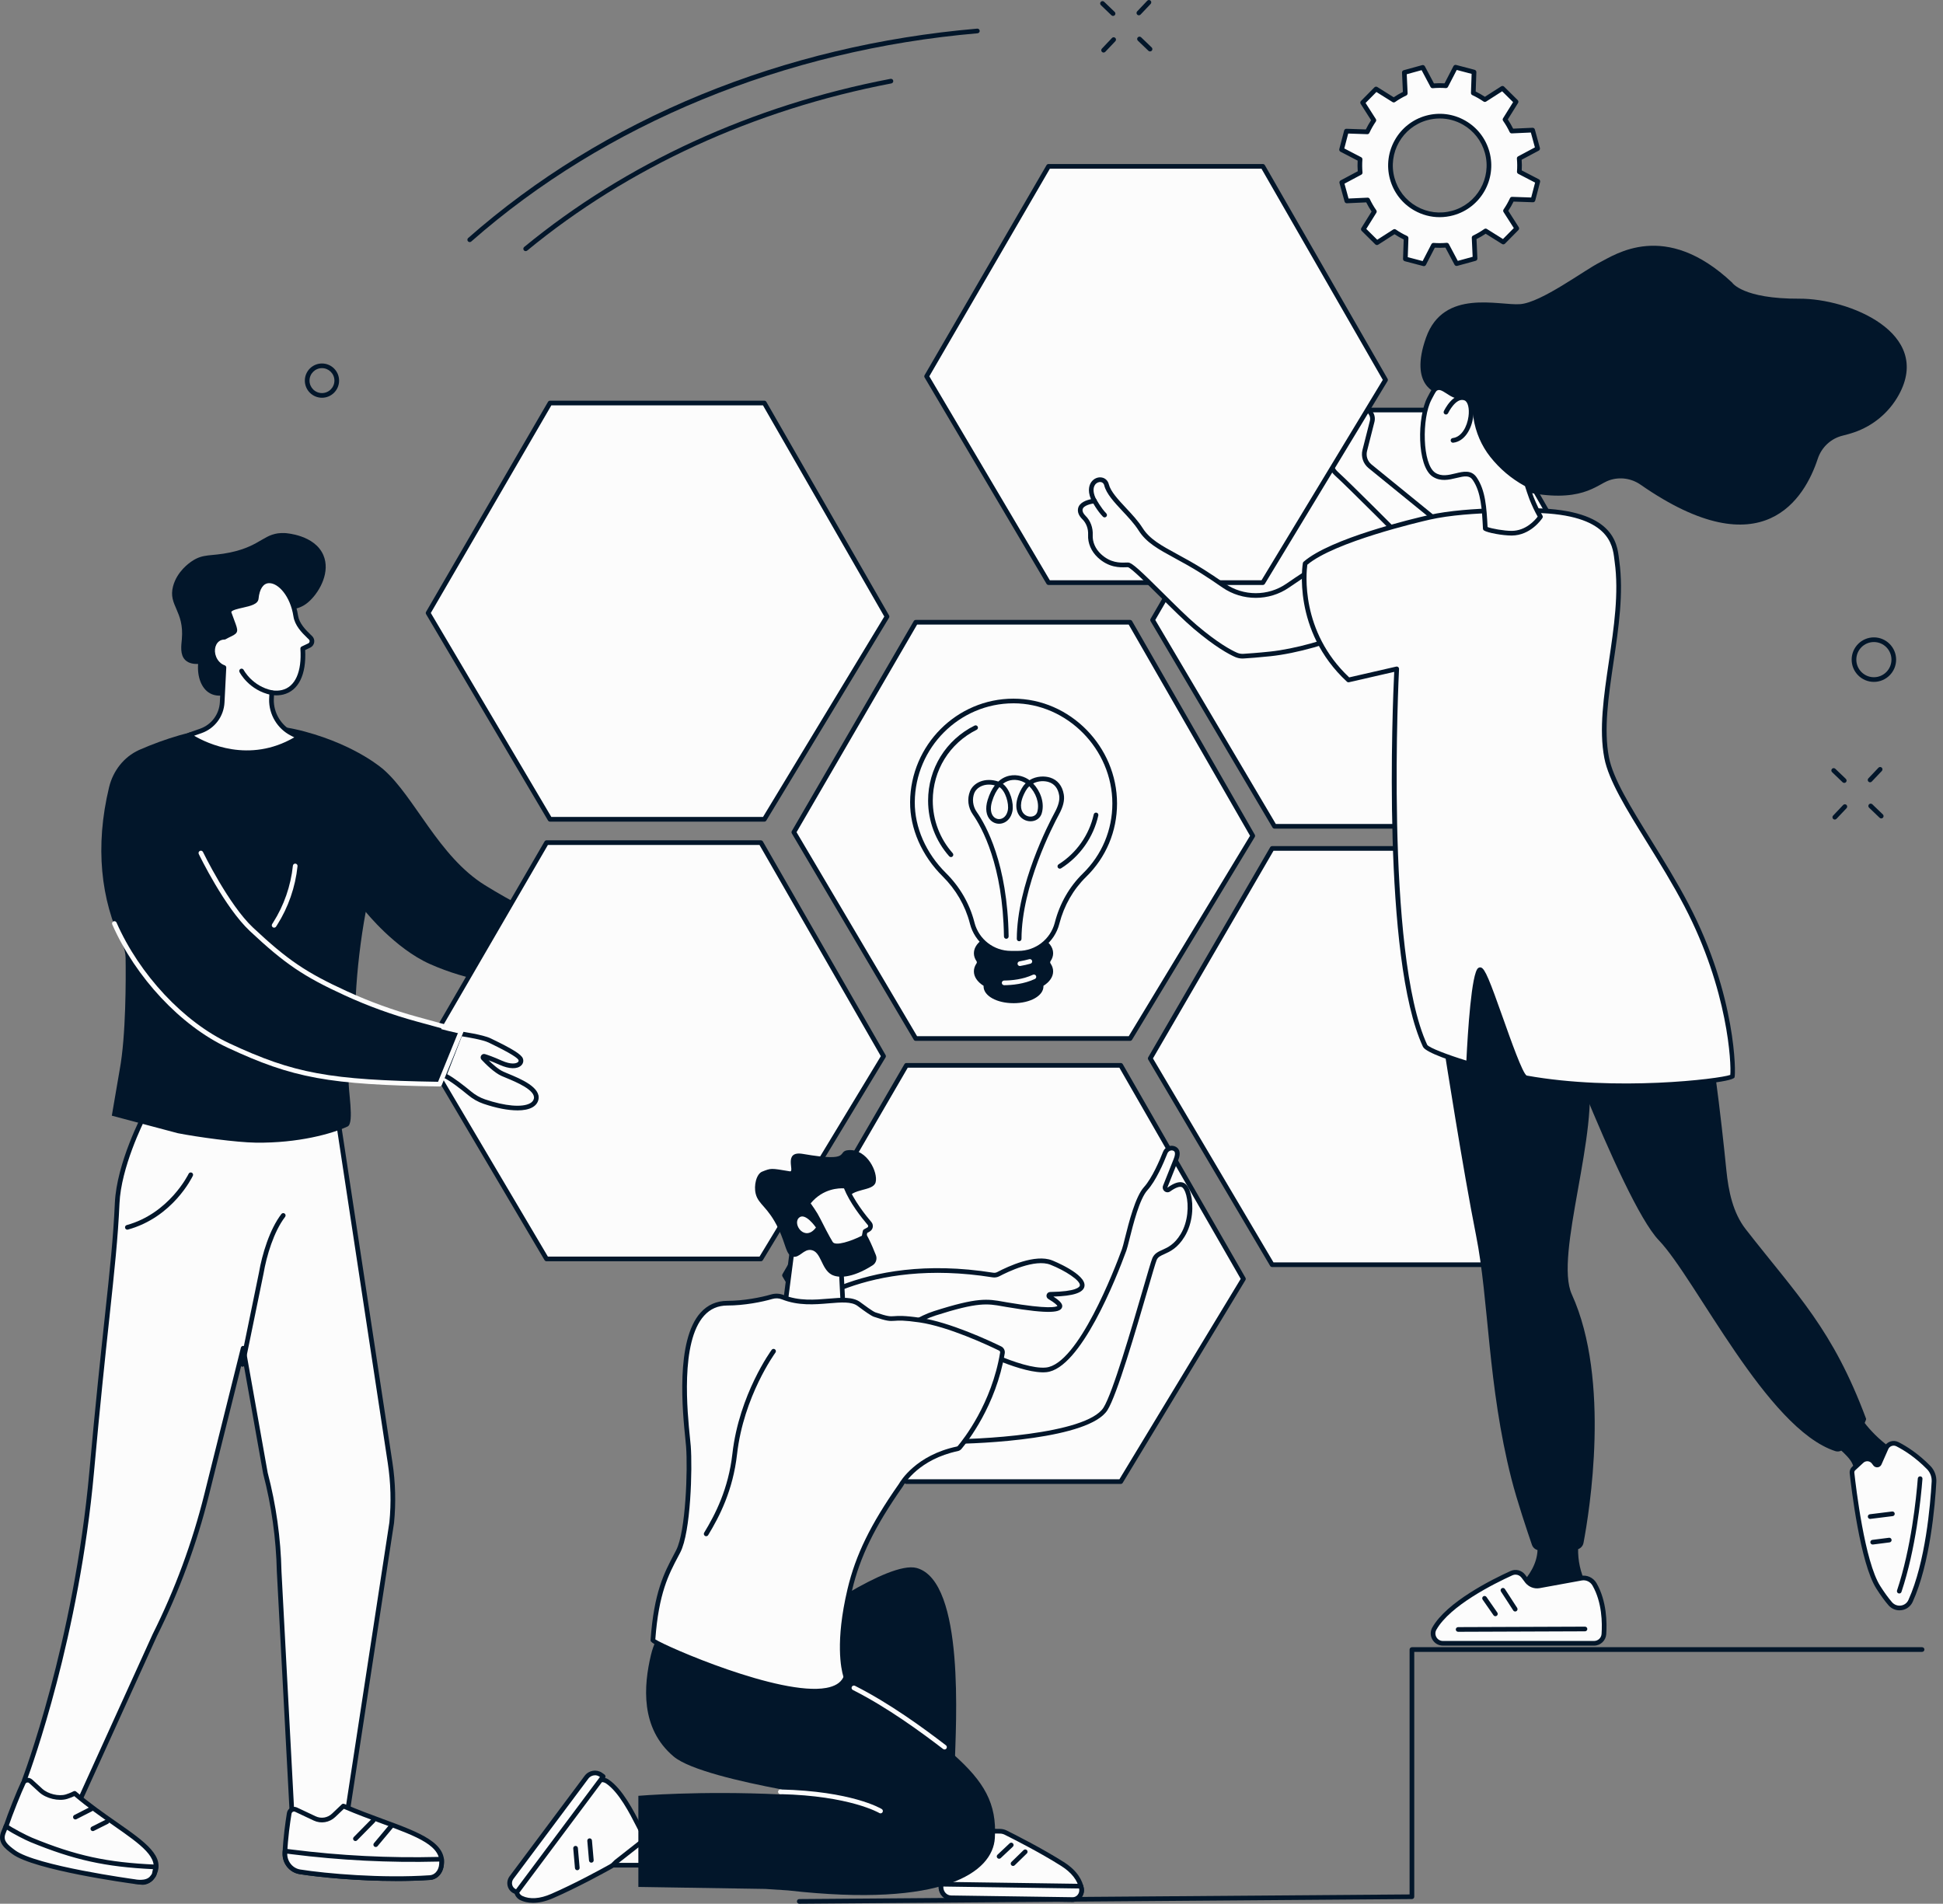 <svg width="149" height="146" viewBox="0 0 149 146" fill="none" xmlns="http://www.w3.org/2000/svg">
<rect x="0" y="0" width="149" height="146" fill="#808080" stroke="none"/>
<g id="Group 7831">
<path id="Vector" d="M117.916 11.393L117.529 9.976L115.929 10.049C115.78 9.737 115.609 9.441 115.414 9.164L116.261 7.805L115.219 6.771L113.869 7.636C113.588 7.443 113.291 7.274 112.982 7.13L113.038 5.525L111.619 5.153L110.883 6.576C110.546 6.55 110.204 6.552 109.861 6.583L109.108 5.166L107.694 5.554L107.766 7.157C107.455 7.306 107.159 7.478 106.883 7.673L105.526 6.824L104.494 7.869L105.358 9.221C105.165 9.503 104.996 9.8 104.852 10.109L103.251 10.054L102.879 11.476L104.299 12.214C104.273 12.552 104.275 12.894 104.306 13.238L102.892 13.992L103.28 15.409L104.881 15.336C105.029 15.648 105.201 15.944 105.395 16.221L104.548 17.58L105.591 18.613L106.941 17.748C107.221 17.942 107.518 18.111 107.827 18.255L107.772 19.86L109.19 20.232L109.927 18.809C110.264 18.835 110.605 18.833 110.949 18.802L111.701 20.219L113.116 19.831L113.043 18.227C113.354 18.079 113.65 17.907 113.926 17.712L115.283 18.561L116.315 17.516L115.452 16.164C115.645 15.882 115.813 15.586 115.958 15.276L117.559 15.331L117.931 13.909L116.51 13.171C116.537 12.834 116.534 12.492 116.503 12.148L117.917 11.394L117.916 11.393ZM111.402 16.34C109.391 16.892 107.314 15.706 106.763 13.691C106.213 11.675 107.397 9.595 109.408 9.044C111.42 8.491 113.496 9.678 114.047 11.693C114.597 13.708 113.413 15.789 111.402 16.34Z" fill="#FCFCFC"/>
<path id="Vector_2" d="M109.19 20.411C109.175 20.411 109.16 20.409 109.145 20.405L107.726 20.033C107.646 20.011 107.59 19.937 107.593 19.853L107.644 18.366C107.401 18.247 107.165 18.112 106.938 17.963L105.687 18.765C105.617 18.81 105.524 18.801 105.465 18.741L104.422 17.708C104.363 17.649 104.352 17.557 104.396 17.486L105.181 16.225C105.031 16.002 104.894 15.766 104.771 15.52L103.289 15.588C103.205 15.593 103.13 15.537 103.108 15.456L102.72 14.039C102.698 13.958 102.734 13.873 102.809 13.834L104.119 13.135C104.099 12.86 104.097 12.586 104.112 12.319L102.796 11.635C102.722 11.596 102.684 11.511 102.705 11.431L103.077 10.009C103.098 9.928 103.172 9.868 103.256 9.876L104.74 9.927C104.859 9.682 104.994 9.446 105.143 9.219L104.343 7.966C104.298 7.895 104.308 7.803 104.366 7.744L105.398 6.699C105.457 6.64 105.549 6.628 105.62 6.673L106.877 7.46C107.1 7.31 107.335 7.173 107.581 7.05L107.514 5.564C107.51 5.48 107.565 5.405 107.646 5.384L109.06 4.995C109.141 4.973 109.226 5.01 109.266 5.084L109.963 6.396C110.236 6.376 110.509 6.375 110.777 6.391L111.459 5.072C111.498 4.998 111.582 4.959 111.664 4.981L113.082 5.354C113.163 5.375 113.219 5.449 113.215 5.533L113.164 7.02C113.408 7.139 113.644 7.274 113.87 7.423L115.121 6.621C115.192 6.576 115.285 6.586 115.344 6.645L116.387 7.678C116.446 7.737 116.457 7.829 116.412 7.9L115.627 9.161C115.777 9.384 115.914 9.62 116.037 9.866L117.52 9.799C117.603 9.793 117.678 9.85 117.701 9.931L118.088 11.348C118.11 11.428 118.073 11.514 117.999 11.553L116.689 12.251C116.709 12.526 116.711 12.8 116.695 13.068L118.012 13.751C118.086 13.79 118.124 13.875 118.103 13.956L117.731 15.377C117.709 15.459 117.636 15.517 117.551 15.511L116.068 15.46C115.949 15.704 115.814 15.941 115.665 16.167L116.465 17.421C116.51 17.491 116.5 17.583 116.442 17.642L115.41 18.687C115.351 18.747 115.259 18.758 115.188 18.713L113.93 17.926C113.708 18.076 113.472 18.214 113.227 18.336L113.294 19.822C113.298 19.906 113.242 19.981 113.162 20.003L111.747 20.391C111.667 20.412 111.581 20.376 111.542 20.302L110.844 18.99C110.571 19.009 110.298 19.011 110.03 18.995L109.348 20.314C109.317 20.375 109.255 20.411 109.19 20.411H109.19ZM107.955 19.722L109.097 20.022L109.767 18.727C109.801 18.663 109.87 18.625 109.94 18.63C110.263 18.655 110.597 18.653 110.932 18.623C111.002 18.616 111.072 18.653 111.106 18.717L111.791 20.007L112.93 19.695L112.864 18.235C112.86 18.163 112.9 18.096 112.966 18.065C113.269 17.921 113.557 17.752 113.822 17.565C113.882 17.523 113.96 17.521 114.02 17.559L115.256 18.332L116.087 17.491L115.3 16.26C115.262 16.199 115.263 16.122 115.303 16.063C115.49 15.79 115.655 15.499 115.794 15.2C115.824 15.135 115.89 15.091 115.962 15.097L117.421 15.147L117.72 14.003L116.427 13.331C116.363 13.297 116.325 13.23 116.331 13.158C116.356 12.833 116.354 12.499 116.324 12.165C116.317 12.093 116.354 12.024 116.418 11.991L117.705 11.304L117.394 10.163L115.937 10.229C115.864 10.235 115.798 10.192 115.767 10.127C115.623 9.824 115.455 9.535 115.267 9.268C115.226 9.209 115.224 9.132 115.262 9.071L116.033 7.833L115.194 7.002L113.964 7.789C113.904 7.828 113.826 7.827 113.767 7.786C113.494 7.599 113.204 7.433 112.906 7.295C112.84 7.264 112.8 7.198 112.802 7.126L112.852 5.665L111.711 5.365L111.04 6.66C111.007 6.724 110.939 6.762 110.867 6.757C110.543 6.731 110.209 6.734 109.876 6.764C109.804 6.77 109.735 6.734 109.701 6.67L109.016 5.38L107.877 5.693L107.943 7.153C107.947 7.224 107.907 7.291 107.841 7.323C107.539 7.467 107.25 7.635 106.984 7.823C106.925 7.864 106.847 7.867 106.787 7.828L105.551 7.055L104.72 7.896L105.507 9.128C105.545 9.189 105.544 9.266 105.504 9.325C105.317 9.598 105.152 9.888 105.013 10.188C104.983 10.253 104.92 10.298 104.845 10.291L103.387 10.241L103.088 11.385L104.381 12.057C104.445 12.09 104.482 12.158 104.477 12.23C104.451 12.555 104.454 12.889 104.484 13.224C104.49 13.296 104.454 13.364 104.39 13.398L103.102 14.085L103.414 15.226L104.871 15.159C104.944 15.154 105.01 15.196 105.041 15.262C105.185 15.564 105.353 15.854 105.54 16.12C105.582 16.179 105.583 16.256 105.546 16.318L104.774 17.556L105.614 18.387L106.842 17.6C106.903 17.561 106.981 17.562 107.04 17.603C107.312 17.791 107.602 17.956 107.901 18.095C107.966 18.125 108.007 18.191 108.005 18.263L107.955 19.725L107.955 19.722ZM110.398 16.655C109.72 16.655 109.051 16.479 108.446 16.134C107.528 15.61 106.87 14.759 106.59 13.738C106.014 11.631 107.257 9.447 109.36 8.87C110.379 8.591 111.446 8.726 112.363 9.25C113.281 9.774 113.94 10.625 114.219 11.646C114.795 13.753 113.552 15.937 111.449 16.513C111.102 16.608 110.748 16.655 110.398 16.655ZM110.41 9.087C110.091 9.087 109.77 9.13 109.455 9.216C107.542 9.741 106.412 11.726 106.937 13.644C107.19 14.572 107.789 15.346 108.624 15.822C109.458 16.299 110.429 16.422 111.355 16.167C113.268 15.642 114.398 13.656 113.874 11.739C113.62 10.811 113.021 10.037 112.186 9.56C111.636 9.246 111.027 9.086 110.411 9.086L110.41 9.087Z" fill="#02162A"/>
<g id="Group">
<path id="Vector_3" d="M86.659 79.645H70.224L60.875 63.823L70.224 47.721H86.659L96.067 64.099L86.659 79.645Z" fill="#FCFCFC"/>
<path id="Vector_4" d="M86.659 79.825H70.225C70.162 79.825 70.103 79.792 70.071 79.737L60.722 63.915C60.689 63.859 60.689 63.79 60.722 63.734L70.071 47.632C70.103 47.577 70.162 47.542 70.226 47.542H86.66C86.724 47.542 86.784 47.577 86.816 47.632L96.223 64.011C96.256 64.067 96.255 64.137 96.221 64.193L86.813 79.739C86.78 79.792 86.723 79.825 86.66 79.825H86.659ZM70.327 79.467H86.559L95.86 64.097L86.555 47.9H70.328L61.084 63.822L70.327 79.467Z" fill="#02162A"/>
</g>
<g id="Group_2">
<path id="Vector_5" d="M85.943 113.627H69.509L60.16 97.805L69.509 81.701H85.943L95.352 98.08L85.943 113.627Z" fill="#FCFCFC"/>
<path id="Vector_6" d="M85.943 113.806H69.509C69.446 113.806 69.387 113.772 69.355 113.718L60.006 97.896C59.974 97.84 59.973 97.77 60.006 97.715L69.355 81.612C69.387 81.557 69.446 81.523 69.51 81.523H85.944C86.008 81.523 86.068 81.557 86.1 81.613L95.508 97.991C95.54 98.048 95.54 98.117 95.505 98.173L86.097 113.72C86.065 113.774 86.007 113.806 85.944 113.806L85.943 113.806ZM69.611 113.447H85.843L95.144 98.078L85.84 81.881H69.612L60.368 97.804L69.611 113.448V113.447Z" fill="#02162A"/>
</g>
<g id="Group_3">
<path id="Vector_7" d="M113.99 96.993H97.556L88.207 81.171L97.556 65.068H113.99L123.399 81.446L113.99 96.993Z" fill="#FCFCFC"/>
<path id="Vector_8" d="M113.99 97.172H97.556C97.493 97.172 97.434 97.138 97.402 97.084L88.053 81.262C88.02 81.206 88.02 81.137 88.053 81.081L97.402 64.978C97.434 64.923 97.493 64.889 97.557 64.889H113.991C114.055 64.889 114.115 64.923 114.147 64.979L123.554 81.358C123.587 81.414 123.586 81.484 123.552 81.54L114.144 97.087C114.111 97.14 114.054 97.173 113.991 97.173L113.99 97.172ZM97.658 96.814H113.89L123.191 81.444L113.886 65.247H97.659L88.415 81.17L97.658 96.814V96.814Z" fill="#02162A"/>
</g>
<g id="Group_4">
<path id="Vector_9" d="M58.612 62.833H42.178L32.829 47.011L42.178 30.907H58.612L68.021 47.286L58.612 62.833Z" fill="#FCFCFC"/>
<path id="Vector_10" d="M58.612 63.012H42.178C42.115 63.012 42.056 62.978 42.024 62.924L32.675 47.102C32.642 47.046 32.642 46.976 32.675 46.92L42.024 30.818C42.056 30.763 42.115 30.729 42.179 30.729H58.613C58.677 30.729 58.737 30.763 58.769 30.819L68.177 47.197C68.209 47.254 68.208 47.323 68.174 47.379L58.766 62.926C58.733 62.98 58.676 63.013 58.613 63.013L58.612 63.012ZM42.28 62.653H58.512L67.813 47.283L58.509 31.087H42.281L33.037 47.01L42.28 62.654V62.653Z" fill="#02162A"/>
</g>
<g id="Group_5">
<path id="Vector_11" d="M114.169 63.369H97.734L88.385 47.547L97.734 31.445H114.169L123.576 47.823L114.169 63.369Z" fill="#FCFCFC"/>
<path id="Vector_12" d="M114.169 63.549H97.735C97.672 63.549 97.613 63.515 97.581 63.461L88.232 47.639C88.199 47.583 88.198 47.513 88.232 47.458L97.581 31.355C97.613 31.3 97.672 31.266 97.736 31.266H114.17C114.234 31.266 114.293 31.3 114.325 31.356L123.733 47.734C123.766 47.791 123.765 47.86 123.731 47.916L114.323 63.463C114.29 63.517 114.233 63.55 114.17 63.55L114.169 63.549ZM97.837 63.191H114.068L123.369 47.821L114.065 31.624H97.838L88.593 47.547L97.837 63.191V63.191Z" fill="#02162A"/>
</g>
<g id="Group_6">
<g id="Group_7">
<g id="Group_8">
<path id="Vector_13" d="M80.412 73.988C80.333 73.873 80.333 73.726 80.412 73.611C80.521 73.453 80.58 73.282 80.58 73.104C80.58 72.277 79.301 71.607 77.722 71.607C76.143 71.607 74.863 72.278 74.863 73.104C74.863 73.282 74.922 73.453 75.032 73.611C75.111 73.726 75.111 73.873 75.032 73.988C74.923 74.146 74.863 74.317 74.863 74.495C74.863 74.887 75.151 75.245 75.623 75.511C75.612 75.556 75.606 75.601 75.606 75.647C75.606 76.259 76.553 76.755 77.722 76.755C78.891 76.755 79.838 76.259 79.838 75.647C79.838 75.601 79.831 75.556 79.821 75.511C80.292 75.244 80.58 74.887 80.58 74.495C80.58 74.317 80.521 74.146 80.412 73.988Z" fill="#02162A"/>
<path id="Vector_14" d="M77.721 76.935C76.434 76.935 75.426 76.37 75.426 75.647C75.426 75.633 75.426 75.619 75.428 75.604C74.947 75.301 74.684 74.911 74.684 74.495C74.684 74.284 74.751 74.079 74.883 73.887C74.92 73.832 74.92 73.766 74.883 73.712C74.751 73.519 74.684 73.315 74.684 73.103C74.684 72.163 76.018 71.426 77.722 71.426C79.425 71.426 80.76 72.163 80.76 73.103C80.76 73.315 80.693 73.519 80.56 73.712C80.524 73.766 80.524 73.832 80.56 73.887C80.693 74.08 80.76 74.284 80.76 74.495C80.76 74.911 80.496 75.302 80.015 75.605C80.016 75.62 80.017 75.634 80.017 75.648C80.017 76.37 79.009 76.936 77.722 76.936L77.721 76.935ZM77.721 71.785C76.268 71.785 75.041 72.389 75.041 73.104C75.041 73.241 75.087 73.378 75.177 73.509C75.299 73.686 75.299 73.913 75.177 74.089C75.087 74.221 75.041 74.357 75.041 74.495C75.041 74.806 75.279 75.111 75.71 75.356C75.779 75.395 75.814 75.474 75.796 75.552C75.788 75.585 75.784 75.616 75.784 75.647C75.784 76.096 76.562 76.576 77.72 76.576C78.879 76.576 79.656 76.096 79.656 75.647C79.656 75.616 79.652 75.585 79.644 75.552C79.626 75.474 79.661 75.395 79.731 75.356C80.162 75.111 80.399 74.806 80.399 74.495C80.399 74.357 80.353 74.221 80.263 74.089C80.141 73.913 80.141 73.686 80.263 73.509C80.354 73.378 80.399 73.241 80.399 73.104C80.399 72.389 79.172 71.785 77.719 71.785H77.721Z" fill="#02162A"/>
</g>
<g id="Group_9">
<path id="Vector_15" d="M85.48 61.62C85.48 57.378 81.954 53.759 77.717 53.759C73.488 53.759 70 57.28 69.971 61.514C69.957 63.67 70.995 65.676 72.411 67.079C73.433 68.091 74.178 69.35 74.539 70.743L74.557 70.81C74.908 72.161 76.127 73.105 77.522 73.105H78.094C79.49 73.105 80.709 72.161 81.06 70.81L81.07 70.769C81.429 69.386 82.144 68.115 83.165 67.118C84.593 65.724 85.48 63.775 85.48 61.62H85.48Z" fill="#FCFCFC"/>
<path id="Vector_16" d="M78.095 73.284H77.523C76.046 73.284 74.756 72.286 74.384 70.855L74.367 70.788C74.019 69.45 73.3 68.212 72.286 67.207C70.688 65.623 69.779 63.548 69.792 61.514C69.821 57.139 73.376 53.581 77.717 53.581C82.058 53.581 85.66 57.263 85.66 61.621C85.66 63.757 84.819 65.755 83.291 67.247C82.309 68.206 81.601 69.441 81.244 70.815L81.234 70.856C80.862 72.286 79.572 73.285 78.095 73.285V73.284ZM77.717 53.938C73.572 53.938 70.178 57.338 70.15 61.515C70.138 63.454 71.008 65.435 72.538 66.951C73.598 68.001 74.35 69.296 74.714 70.697L74.731 70.764C75.062 72.037 76.21 72.925 77.523 72.925H78.095C79.408 72.925 80.556 72.037 80.887 70.764L80.897 70.724C81.27 69.286 82.011 67.994 83.041 66.989C84.498 65.565 85.302 63.658 85.302 61.62C85.302 57.456 81.829 53.937 77.717 53.937V53.938Z" fill="#02162A"/>
</g>
</g>
<g id="Group_10">
<path id="Vector_17" d="M78.153 72.184C78.054 72.184 77.974 72.104 77.974 72.005C77.991 67.864 80.404 63.192 80.888 62.298C81.173 61.771 81.282 61.343 81.221 60.985C81.132 60.458 80.863 60.118 80.422 59.977C80.114 59.878 79.639 59.866 79.226 60.085C79.764 60.645 80.125 61.542 79.89 62.361C79.798 62.686 79.538 62.913 79.195 62.971C78.797 63.039 78.389 62.864 78.154 62.529C77.954 62.243 77.712 61.593 78.352 60.464C78.44 60.309 78.541 60.178 78.653 60.067C78.646 60.062 78.638 60.057 78.63 60.053C78.315 59.853 77.796 59.708 77.284 59.899C77.149 59.949 77.022 60.02 76.904 60.112C77.476 60.544 77.76 61.61 77.638 62.214C77.543 62.684 77.269 63.02 76.884 63.135C76.555 63.235 76.2 63.144 75.956 62.899C75.62 62.562 75.54 62.001 75.735 61.359C75.885 60.867 76.079 60.502 76.287 60.231C75.455 60.019 74.878 60.419 74.719 60.809C74.531 61.277 74.599 61.835 74.9 62.265C75.608 63.279 77.265 66.239 77.347 71.815C77.348 71.914 77.269 71.995 77.17 71.997H77.168C77.071 71.997 76.991 71.918 76.989 71.82C76.91 66.344 75.296 63.458 74.607 62.471C74.232 61.934 74.15 61.263 74.388 60.675C74.649 60.029 75.522 59.593 76.556 59.937C76.765 59.745 76.976 59.63 77.16 59.562C77.794 59.327 78.434 59.504 78.823 59.749C78.864 59.776 78.906 59.804 78.946 59.834C79.48 59.498 80.126 59.505 80.534 59.635C81.104 59.818 81.464 60.264 81.576 60.925C81.652 61.369 81.534 61.86 81.205 62.467C80.729 63.348 78.35 67.95 78.334 72.005C78.334 72.104 78.253 72.184 78.155 72.184H78.153ZM76.639 60.363C76.405 60.636 76.215 61.006 76.076 61.463C75.92 61.974 75.969 62.405 76.208 62.646C76.361 62.799 76.575 62.854 76.779 62.792C77.033 62.716 77.218 62.479 77.285 62.143C77.387 61.639 77.112 60.658 76.639 60.363ZM78.931 60.296C78.832 60.39 78.74 60.504 78.662 60.641C78.12 61.599 78.295 62.106 78.446 62.324C78.603 62.547 78.872 62.661 79.134 62.618C79.341 62.584 79.49 62.454 79.545 62.263C79.742 61.573 79.413 60.774 78.93 60.296H78.931Z" fill="#02162A"/>
<path id="Vector_18" d="M81.275 66.62C81.215 66.62 81.157 66.59 81.123 66.536C81.071 66.452 81.095 66.341 81.179 66.288C82.544 65.429 83.526 64.034 83.874 62.46C83.896 62.363 83.992 62.303 84.088 62.323C84.185 62.345 84.245 62.441 84.225 62.537C83.856 64.204 82.816 65.682 81.371 66.592C81.341 66.61 81.308 66.619 81.276 66.619L81.275 66.62Z" fill="#02162A"/>
<path id="Vector_19" d="M72.925 65.73C72.876 65.73 72.827 65.71 72.791 65.67C71.747 64.494 71.172 62.978 71.172 61.403C71.172 58.946 72.538 56.74 74.737 55.646C74.825 55.602 74.933 55.638 74.977 55.727C75.021 55.815 74.985 55.923 74.896 55.967C72.819 56.999 71.53 59.083 71.53 61.403C71.53 62.891 72.073 64.322 73.059 65.432C73.125 65.507 73.118 65.62 73.044 65.685C73.01 65.716 72.968 65.731 72.925 65.731V65.73Z" fill="#02162A"/>
<path id="Vector_20" d="M78.209 74.085C78.124 74.085 78.048 74.023 78.033 73.936C78.016 73.838 78.082 73.746 78.179 73.729C78.437 73.684 78.689 73.627 78.927 73.561C79.022 73.533 79.12 73.589 79.147 73.684C79.175 73.779 79.119 73.878 79.024 73.905C78.774 73.976 78.51 74.035 78.239 74.082C78.228 74.083 78.218 74.084 78.208 74.084L78.209 74.085Z" fill="#FCFCFC"/>
<path id="Vector_21" d="M77.004 75.556C76.906 75.556 76.826 75.477 76.825 75.379C76.824 75.28 76.904 75.199 77.002 75.198C77.587 75.194 78.446 75.112 79.211 74.754C79.3 74.712 79.407 74.751 79.448 74.84C79.49 74.93 79.452 75.036 79.362 75.078C78.538 75.464 77.625 75.551 77.005 75.557H77.003L77.004 75.556Z" fill="#FCFCFC"/>
</g>
</g>
<g id="Group_11">
<g id="Group_12">
<path id="Vector_22" d="M11.141 85.393C11.141 85.393 9.123 89.2 8.985 92.281C8.77 97.102 8.072 101.306 7.032 112.862C5.829 126.216 1.859 136.543 1.859 136.543C2.311 137.274 3.006 137.822 3.82 138.028C5.144 138.362 6.24 137.801 6.24 137.801L11.872 125.396C13.58 121.979 14.912 118.373 15.841 114.649L18.647 103.398L20.351 112.976C20.997 115.441 21.352 117.977 21.407 120.53L22.396 139.157L23.441 139.669C24.308 140.092 25.32 140.056 26.156 139.57L26.688 138.665L30.038 116.782C30.188 115.251 30.147 113.707 29.916 112.188L25.847 85.396H11.141V85.393Z" fill="#FCFCFC"/>
<path id="Vector_23" d="M24.706 140.139C24.248 140.139 23.789 140.035 23.364 139.827L22.319 139.316C22.26 139.287 22.222 139.229 22.219 139.164L21.23 120.537C21.174 117.995 20.821 115.468 20.18 113.019L18.619 104.254L16.016 114.691C15.085 118.422 13.745 122.05 12.033 125.474L6.405 137.874C6.388 137.91 6.359 137.941 6.323 137.959C6.276 137.983 5.15 138.547 3.778 138.2C2.936 137.988 2.2 137.432 1.709 136.635C1.679 136.588 1.673 136.529 1.693 136.477C1.733 136.375 5.669 126.019 6.855 112.844C7.321 107.658 7.717 103.97 8.035 101.007C8.429 97.344 8.689 94.924 8.807 92.272C8.944 89.185 10.9 85.465 10.984 85.308C11.015 85.249 11.076 85.213 11.142 85.213H25.847C25.936 85.213 26.011 85.278 26.024 85.365L30.094 112.158C30.327 113.691 30.369 115.252 30.217 116.796L26.866 138.689C26.863 138.711 26.855 138.733 26.844 138.753L26.312 139.658C26.297 139.684 26.275 139.706 26.248 139.721C25.772 139.998 25.24 140.138 24.707 140.138L24.706 140.139ZM22.57 139.041L23.52 139.506C24.318 139.896 25.251 139.869 26.026 139.437L26.516 138.602L29.86 116.753C30.008 115.248 29.967 113.717 29.738 112.213L25.692 85.572H11.25C10.942 86.177 9.285 89.551 9.163 92.289C9.045 94.952 8.784 97.376 8.39 101.046C8.072 104.008 7.676 107.695 7.21 112.878C6.077 125.471 2.439 135.502 2.059 136.522C2.501 137.199 3.139 137.671 3.865 137.854C4.948 138.127 5.876 137.767 6.105 137.666L11.709 125.321C13.413 121.914 14.743 118.31 15.667 114.604L18.473 103.354C18.494 103.271 18.569 103.212 18.653 103.218C18.737 103.22 18.808 103.283 18.823 103.366L20.527 112.943C21.173 115.405 21.53 117.96 21.586 120.524L22.568 139.041H22.57Z" fill="#02162A"/>
</g>
<g id="Group_13">
<g id="Group_14">
<path id="Vector_24" d="M1.786 136.73C1.495 137.333 0.798 139.055 0.447 140.104C0.226 140.763 0.526 141.486 1.133 141.789C2.85 142.645 7.178 143.474 10.747 144.346C10.991 144.405 11.468 144.371 11.784 143.8C12.862 141.839 9.104 140.443 5.723 137.535C5.723 137.535 5.465 137.677 5.1 137.788C4.491 137.974 3.598 137.751 3.122 137.314L2.36 136.616C2.179 136.45 1.895 136.505 1.786 136.73V136.73Z" fill="#FCFCFC"/>
<path id="Vector_25" d="M10.93 144.546C10.85 144.546 10.775 144.536 10.705 144.519C9.793 144.297 8.816 144.074 7.872 143.858C5.032 143.209 2.349 142.596 1.053 141.949C0.363 141.604 0.029 140.787 0.277 140.047C0.627 139.002 1.323 137.278 1.624 136.652C1.701 136.493 1.843 136.383 2.014 136.351C2.182 136.319 2.353 136.367 2.481 136.485L3.243 137.183C3.68 137.583 4.507 137.782 5.048 137.617C5.388 137.513 5.634 137.378 5.637 137.377C5.702 137.342 5.783 137.35 5.84 137.399C6.884 138.297 7.972 139.055 8.932 139.725C11.155 141.275 12.762 142.395 11.941 143.887C11.671 144.378 11.266 144.547 10.93 144.547V144.546ZM1.948 136.808C1.652 137.419 0.954 139.155 0.617 140.161C0.425 140.732 0.681 141.363 1.214 141.628C2.471 142.256 5.258 142.893 7.953 143.509C8.898 143.725 9.875 143.948 10.791 144.172C10.877 144.193 11.322 144.27 11.627 143.714C12.294 142.503 10.798 141.461 8.727 140.017C7.788 139.363 6.728 138.624 5.698 137.748C5.584 137.803 5.39 137.887 5.153 137.959C4.495 138.161 3.53 137.93 3.001 137.446L2.24 136.748C2.18 136.693 2.115 136.695 2.082 136.702C2.023 136.713 1.975 136.751 1.948 136.807V136.808Z" fill="#02162A"/>
</g>
<g id="Group_15">
<path id="Vector_26" d="M0.248 140.572C0.241 140.59 0.236 140.602 0.235 140.609C0.014 141.267 0.505 141.638 1.052 142.045C2.708 143.276 10.301 144.3 10.301 144.3C10.301 144.3 11.292 144.528 11.681 143.971C11.739 143.889 11.798 143.84 11.83 143.73C11.864 143.612 11.944 143.179 11.944 143.179C8.1 143.013 5.667 142.448 2.395 141.104C1.986 140.936 0.791 140.32 0.458 140.052C0.458 140.052 0.393 140.2 0.248 140.573L0.248 140.572Z" fill="#FCFCFC"/>
<path id="Vector_27" d="M10.755 144.525C10.487 144.525 10.28 144.479 10.26 144.474C9.964 144.435 2.618 143.432 0.944 142.187C0.408 141.789 -0.2 141.338 0.064 140.55C0.066 140.544 0.072 140.528 0.08 140.506C0.226 140.134 0.292 139.984 0.294 139.978C0.317 139.927 0.362 139.89 0.416 139.877C0.47 139.863 0.527 139.877 0.57 139.912C0.882 140.164 2.064 140.774 2.462 140.938C5.824 142.319 8.219 142.839 11.951 143C12.003 143.003 12.052 143.027 12.084 143.068C12.116 143.109 12.129 143.161 12.12 143.212C12.111 143.258 12.036 143.657 12.001 143.78C11.968 143.894 11.912 143.964 11.867 144.021C11.853 144.037 11.839 144.054 11.827 144.073C11.568 144.443 11.109 144.526 10.754 144.526L10.755 144.525ZM0.415 140.636L0.404 140.665C0.231 141.18 0.578 141.469 1.158 141.9C2.759 143.09 10.249 144.112 10.324 144.122C10.348 144.127 11.218 144.318 11.533 143.867C11.551 143.842 11.569 143.82 11.587 143.797C11.622 143.753 11.643 143.726 11.657 143.68C11.673 143.624 11.703 143.479 11.729 143.348C8.067 143.175 5.668 142.641 2.326 141.269C1.963 141.12 1.018 140.639 0.538 140.326C0.506 140.404 0.465 140.506 0.414 140.636H0.415Z" fill="#02162A"/>
</g>
<g id="Group_16">
<path id="Vector_28" d="M5.782 139.535C5.716 139.535 5.653 139.499 5.622 139.437C5.577 139.349 5.612 139.241 5.7 139.196L6.949 138.559C7.036 138.514 7.144 138.549 7.19 138.637C7.234 138.725 7.199 138.833 7.111 138.878L5.863 139.515C5.837 139.528 5.809 139.535 5.782 139.535Z" fill="#02162A"/>
</g>
<g id="Group_17">
<path id="Vector_29" d="M7.12 140.429C7.055 140.429 6.991 140.393 6.96 140.33C6.915 140.241 6.951 140.134 7.039 140.09L8.13 139.544C8.218 139.5 8.326 139.535 8.37 139.624C8.415 139.712 8.379 139.819 8.29 139.864L7.2 140.41C7.174 140.422 7.146 140.429 7.12 140.429Z" fill="#02162A"/>
</g>
</g>
<path id="Vector_30" d="M18.595 104.815C18.583 104.815 18.571 104.814 18.559 104.811C18.463 104.791 18.4 104.696 18.42 104.6L19.857 97.608C20.096 96.206 20.674 94.282 21.579 93.104C21.64 93.026 21.752 93.011 21.83 93.071C21.909 93.131 21.924 93.244 21.863 93.323C20.998 94.448 20.442 96.308 20.209 97.674L18.771 104.672C18.753 104.757 18.679 104.815 18.595 104.815Z" fill="#02162A"/>
<path id="Vector_31" d="M9.766 94.305C9.687 94.305 9.615 94.253 9.593 94.173C9.567 94.078 9.623 93.979 9.719 93.953C12.994 93.05 14.451 90.048 14.466 90.017C14.508 89.928 14.615 89.89 14.704 89.932C14.794 89.974 14.832 90.081 14.79 90.17C14.728 90.3 13.245 93.352 9.814 94.297C9.798 94.302 9.782 94.304 9.766 94.304V94.305Z" fill="#02162A"/>
<g id="Group_18">
<g id="Group_19">
<path id="Vector_32" d="M22.177 139.07C22.068 139.745 21.888 140.999 21.849 142.127C21.824 142.835 22.323 143.445 23.001 143.553C24.915 143.857 29.265 144.247 32.984 143.995C33.239 143.978 33.693 143.798 33.834 143.145C34.317 140.908 30.455 140.294 26.332 138.509L25.59 139.216C25.195 139.592 24.62 139.687 24.131 139.456L22.702 138.783C22.478 138.678 22.218 138.82 22.177 139.071V139.07Z" fill="#FCFCFC"/>
<path id="Vector_33" d="M30.391 144.255C27.43 144.255 24.511 143.974 22.973 143.73C22.202 143.607 21.642 142.916 21.67 142.121C21.71 140.976 21.894 139.701 22.001 139.042C22.03 138.864 22.136 138.714 22.293 138.632C22.445 138.552 22.623 138.548 22.779 138.622L24.207 139.295C24.63 139.494 25.124 139.413 25.465 139.087L26.208 138.379C26.26 138.33 26.336 138.316 26.403 138.345C27.43 138.79 28.463 139.17 29.376 139.506C32.185 140.539 34.404 141.355 34.009 143.185C33.86 143.875 33.371 144.149 32.997 144.175C32.148 144.232 31.267 144.257 30.39 144.257L30.391 144.255ZM22.547 138.927C22.509 138.927 22.479 138.939 22.46 138.949C22.403 138.979 22.365 139.034 22.355 139.1C22.249 139.75 22.067 141.01 22.028 142.135C22.007 142.749 22.437 143.283 23.029 143.377C25.006 143.69 29.286 144.068 32.973 143.816C33.064 143.81 33.522 143.747 33.66 143.108C33.989 141.583 32.002 140.853 29.253 139.841C28.368 139.515 27.37 139.148 26.37 138.72L25.712 139.346C25.262 139.775 24.611 139.882 24.055 139.619L22.626 138.946C22.597 138.932 22.571 138.927 22.546 138.927L22.547 138.927Z" fill="#02162A"/>
</g>
<g id="Group_20">
<path id="Vector_34" d="M21.856 141.958C21.856 141.958 21.851 142.072 21.849 142.127C21.824 142.835 22.323 143.445 23.001 143.553C24.915 143.857 29.265 144.247 32.984 143.995C33.239 143.978 33.693 143.798 33.834 143.145C33.877 142.945 33.862 142.582 33.862 142.582L33.599 142.589C29.844 142.683 26.088 142.494 22.361 142.022L21.856 141.958Z" fill="#FCFCFC"/>
<path id="Vector_35" d="M30.391 144.255C27.43 144.255 24.511 143.973 22.973 143.729C22.202 143.607 21.642 142.916 21.67 142.121L21.677 141.95C21.68 141.9 21.703 141.854 21.741 141.821C21.779 141.789 21.829 141.775 21.879 141.78L22.384 141.844C26.091 142.314 29.863 142.504 33.595 142.41L33.858 142.403H33.863C33.959 142.403 34.038 142.478 34.042 142.574C34.043 142.614 34.056 142.966 34.01 143.182C33.861 143.872 33.371 144.147 32.997 144.172C32.148 144.23 31.268 144.254 30.391 144.254V144.255ZM22.027 142.159C22.019 142.762 22.445 143.283 23.029 143.375C25.006 143.689 29.286 144.066 32.973 143.815C33.064 143.808 33.522 143.745 33.66 143.106C33.679 143.018 33.685 142.88 33.686 142.765L33.604 142.767C29.853 142.862 26.063 142.671 22.338 142.199L22.027 142.159Z" fill="#02162A"/>
</g>
<path id="Vector_36" d="M27.256 141.192C27.21 141.192 27.165 141.175 27.13 141.141C27.06 141.071 27.059 140.958 27.128 140.888L28.491 139.504C28.56 139.433 28.673 139.433 28.744 139.501C28.814 139.571 28.815 139.684 28.746 139.754L27.383 141.138C27.348 141.174 27.302 141.192 27.256 141.192Z" fill="#02162A"/>
<path id="Vector_37" d="M28.814 141.649C28.773 141.649 28.733 141.635 28.699 141.607C28.623 141.544 28.613 141.431 28.677 141.355L29.892 139.901C29.956 139.825 30.069 139.815 30.145 139.879C30.22 139.942 30.231 140.055 30.167 140.131L28.951 141.585C28.916 141.627 28.865 141.649 28.814 141.649Z" fill="#02162A"/>
</g>
</g>
<g id="Group_21">
<g id="Group_22">
<path id="Vector_38" d="M44.774 75.04C44.774 75.04 46.244 75.492 46.815 75.488C47.386 75.484 48.932 75.611 49.236 75.296C49.575 74.945 49.687 74.157 48.149 74.174C47.53 74.181 47.031 74.075 46.933 73.693C46.794 73.152 47.94 73.3 48.464 73.312C49.185 73.329 51.26 74.044 51.428 73.215C51.581 72.465 50.238 71.769 48.206 71.534C47.812 71.488 47.414 71.522 47.03 71.619C46.428 71.771 45.457 71.991 44.928 71.98L44.775 75.04H44.774Z" fill="#FCFCFC"/>
<path id="Vector_39" d="M47.945 75.689C47.728 75.689 47.497 75.683 47.256 75.677C47.082 75.672 46.93 75.668 46.816 75.668H46.808C46.212 75.668 44.783 75.231 44.722 75.211C44.644 75.188 44.592 75.113 44.596 75.031L44.748 71.971C44.753 71.874 44.834 71.796 44.931 71.801C45.451 71.812 46.441 71.583 46.985 71.446C47.405 71.34 47.822 71.309 48.226 71.356C49.81 71.54 51.013 72.003 51.441 72.594C51.592 72.802 51.649 73.029 51.603 73.252C51.445 74.028 50.23 73.798 49.254 73.613C48.938 73.553 48.641 73.496 48.459 73.492C48.383 73.49 48.294 73.486 48.197 73.481C47.883 73.465 47.229 73.431 47.109 73.578C47.104 73.585 47.092 73.599 47.105 73.65C47.166 73.887 47.514 74.004 48.145 73.996C49.116 73.986 49.459 74.294 49.572 74.555C49.715 74.887 49.549 75.229 49.363 75.422C49.155 75.637 48.62 75.689 47.944 75.689L47.945 75.689ZM46.843 75.309C46.956 75.309 47.102 75.314 47.266 75.318C47.803 75.334 48.919 75.366 49.107 75.172C49.221 75.054 49.313 74.855 49.245 74.696C49.148 74.472 48.749 74.348 48.151 74.354C47.846 74.359 46.922 74.367 46.76 73.738C46.712 73.55 46.773 73.424 46.833 73.35C47.05 73.084 47.565 73.088 48.216 73.122C48.309 73.127 48.395 73.131 48.468 73.132C48.68 73.137 48.977 73.194 49.321 73.259C50.055 73.399 51.165 73.609 51.253 73.179C51.278 73.055 51.245 72.932 51.152 72.803C50.786 72.299 49.65 71.88 48.185 71.711C47.825 71.669 47.451 71.696 47.074 71.791C46.457 71.948 45.644 72.128 45.098 72.154L44.961 74.907C45.329 75.016 46.364 75.308 46.807 75.308C46.819 75.308 46.831 75.308 46.843 75.308V75.309Z" fill="#02162A"/>
</g>
<path id="Vector_40" d="M26.747 82.844C26.661 83.446 27.199 86.136 26.658 86.39C25.461 86.949 22.883 87.67 19.631 87.632C18.136 87.614 15.107 87.196 13.638 86.907L8.575 85.562L9.178 82.043C9.664 79.431 9.655 75.055 9.632 73.469C9.627 73.093 9.539 72.724 9.375 72.388C7.733 69.014 7.269 64.929 8.364 60.378C8.667 59.118 9.497 58.056 10.644 57.527C10.66 57.52 10.675 57.512 10.688 57.507C14.694 55.755 19.169 54.968 23.377 56.104C27.413 57.193 29.424 59.027 29.424 59.027C31.795 61.103 33.63 65.68 37.186 67.885C41.322 70.451 44.883 71.658 44.883 71.658L44.841 75.326C44.841 75.326 38.905 76.585 32.96 73.929C30.28 72.731 28.047 69.932 28.047 69.932C27.653 72.032 27.381 74.396 27.282 76.401L27.319 76.529C28.841 77.183 30.405 77.728 31.998 78.164L35.368 79.086L33.715 83.142C30.822 83.097 28.604 83.008 26.744 82.822L26.748 82.841L26.747 82.844Z" fill="#02162A"/>
<path id="Vector_41" d="M21.021 71.143C20.988 71.143 20.955 71.135 20.925 71.115C20.841 71.063 20.817 70.952 20.87 70.868L20.949 70.743C21.776 69.444 22.299 67.938 22.461 66.391C22.471 66.293 22.561 66.221 22.658 66.232C22.756 66.242 22.828 66.33 22.817 66.429C22.65 68.031 22.108 69.589 21.252 70.936L21.173 71.059C21.139 71.113 21.081 71.142 21.022 71.142L21.021 71.143Z" fill="#FCFCFC"/>
<g id="Group_23">
<path id="Vector_42" d="M58.346 96.549H41.911L32.563 80.727L41.911 64.624H58.346L67.754 81.002L58.346 96.549Z" fill="#FCFCFC"/>
<path id="Vector_43" d="M58.347 96.728H41.912C41.849 96.728 41.79 96.694 41.758 96.64L32.41 80.817C32.377 80.762 32.376 80.692 32.41 80.636L41.758 64.534C41.79 64.479 41.849 64.445 41.913 64.445H58.347C58.411 64.445 58.471 64.479 58.503 64.535L67.911 80.913C67.944 80.97 67.943 81.039 67.909 81.095L58.501 96.641C58.468 96.695 58.41 96.728 58.347 96.728H58.347ZM42.014 96.369H58.246L67.547 80.999L58.243 64.802H42.015L32.771 80.725L42.014 96.369Z" fill="#02162A"/>
</g>
<g id="Group_24">
<g id="Group_25">
<path id="Vector_44" d="M35.298 79.278C35.298 79.278 36.97 79.514 37.538 79.789C38.106 80.064 39.783 80.856 39.928 81.232C40.071 81.608 39.523 82.006 38.406 81.506C37.782 81.227 37.377 81.085 37.141 81.013C37.061 80.989 37.001 81.088 37.059 81.15C37.368 81.479 38.006 82.116 38.535 82.352C39.262 82.677 41.322 83.37 41.116 84.295C40.929 85.133 39.272 85.206 37.137 84.481C36.724 84.341 36.341 84.118 36.001 83.837C35.469 83.395 34.599 82.71 34.065 82.471L35.298 79.278Z" fill="#FCFCFC"/>
<path id="Vector_45" d="M39.675 85.156C38.964 85.156 38.066 84.986 37.08 84.651C36.657 84.508 36.256 84.28 35.887 83.975C35.405 83.575 34.517 82.87 33.992 82.635C33.905 82.596 33.864 82.496 33.898 82.407L35.131 79.214C35.161 79.137 35.24 79.09 35.324 79.102C35.393 79.111 37.03 79.345 37.616 79.629L37.713 79.676C39.31 80.446 39.978 80.865 40.094 81.169C40.169 81.364 40.121 81.567 39.968 81.712C39.658 82.006 39.047 81.99 38.333 81.671C37.973 81.51 37.688 81.395 37.469 81.315C37.782 81.624 38.231 82.022 38.607 82.19C38.705 82.234 38.826 82.283 38.962 82.34C39.912 82.733 41.501 83.389 41.289 84.335C41.234 84.58 41.076 84.784 40.828 84.922C40.548 85.08 40.154 85.158 39.674 85.158L39.675 85.156ZM34.291 82.382C34.824 82.664 35.564 83.242 36.116 83.698C36.451 83.976 36.814 84.182 37.194 84.311C38.728 84.832 40.054 84.946 40.654 84.609C40.814 84.519 40.907 84.403 40.941 84.256C41.087 83.604 39.56 82.973 38.826 82.669C38.685 82.611 38.561 82.56 38.461 82.516C37.91 82.269 37.265 81.631 36.929 81.272C36.846 81.184 36.834 81.056 36.898 80.953C36.961 80.852 37.08 80.807 37.193 80.841C37.427 80.912 37.841 81.056 38.48 81.342C39.207 81.667 39.603 81.563 39.722 81.45C39.77 81.404 39.783 81.354 39.76 81.295C39.709 81.162 39.286 80.83 37.557 79.997L37.46 79.95C37.016 79.735 35.823 79.539 35.414 79.476L34.291 82.382Z" fill="#02162A"/>
</g>
<path id="Vector_46" d="M15.023 65.11L9.696 60.485C6.799 72.627 9.751 83.34 33.61 82.958L35.298 79.277C25.494 77.086 18.531 72.534 15.023 65.11H15.023Z" fill="#02162A"/>
<path id="Vector_47" d="M33.714 83.324H33.711C25.211 83.19 22.477 82.69 17.457 80.349C13.868 78.674 10.394 74.964 8.608 70.897C8.568 70.806 8.61 70.701 8.7 70.661C8.791 70.622 8.896 70.662 8.936 70.752C10.69 74.745 14.094 78.384 17.609 80.024C22.547 82.328 25.255 82.829 33.593 82.964L35.124 79.208L31.948 78.339C30.067 77.824 28.22 77.154 26.46 76.347C23.279 74.89 21.846 73.919 19.159 71.401C17.236 69.598 15.324 65.663 15.243 65.496C15.2 65.407 15.238 65.3 15.327 65.257C15.416 65.215 15.523 65.251 15.566 65.341C15.586 65.381 17.53 69.383 19.405 71.14C22.058 73.626 23.471 74.584 26.61 76.022C28.352 76.821 30.181 77.484 32.044 77.993L35.415 78.916C35.464 78.929 35.506 78.964 35.528 79.009C35.55 79.055 35.553 79.108 35.533 79.156L33.88 83.212C33.852 83.28 33.787 83.324 33.715 83.324H33.714Z" fill="#FCFCFC"/>
</g>
</g>
<g id="Group_26">
<path id="Vector_48" d="M18.74 52.56C18.131 53.065 16.96 53.659 16.092 53.165C15.446 52.797 15.119 51.913 15.192 50.921C14.884 50.93 14.482 50.889 14.207 50.62C13.785 50.207 13.904 49.49 13.945 49.018C14.135 46.838 12.885 46.439 13.269 44.972C13.572 43.819 14.52 43.172 14.698 43.05C15.594 42.438 16.168 42.679 17.637 42.372C20.11 41.855 20.241 40.806 21.85 40.882C21.943 40.887 24.13 41.021 24.797 42.572C25.339 43.834 24.558 45.295 23.788 46.045C22.793 47.015 22.139 46.478 21.148 47.284C19.408 48.698 20.549 51.062 18.74 52.559V52.56Z" fill="#02162A"/>
<g id="Group_27">
<path id="Vector_49" d="M23.808 48.909L23.716 48.821C23.254 48.38 22.776 47.871 22.679 47.239C22.268 44.553 19.884 43.465 19.649 45.9C19.59 46.515 17.344 46.37 17.579 47.03C18.189 48.751 18.227 48.298 17.215 48.87C17.103 48.869 16.992 48.887 16.885 48.931C16.371 49.14 16.158 49.815 16.411 50.438C16.564 50.816 16.854 51.086 17.173 51.195L17.039 53.858C16.989 54.856 16.34 55.725 15.398 56.057L14.481 56.379C14.481 56.379 18.532 59.328 22.935 56.537L22.381 56.254C21.404 55.754 20.798 54.741 20.819 53.643L20.84 53.122C21.125 53.162 21.402 53.157 21.662 53.095C22.868 52.809 23.332 51.457 23.216 49.742L23.713 49.506C23.945 49.396 23.995 49.087 23.809 48.909H23.808Z" fill="#FCFCFC"/>
<path id="Vector_50" d="M18.941 57.907C16.321 57.907 14.403 56.544 14.376 56.523C14.321 56.484 14.294 56.418 14.304 56.352C14.313 56.287 14.359 56.232 14.422 56.21L15.338 55.887C16.216 55.579 16.813 54.778 16.86 53.849L16.988 51.313C16.66 51.161 16.394 50.873 16.244 50.505C15.954 49.792 16.211 49.011 16.817 48.764C16.926 48.72 17.043 48.695 17.166 48.691C17.334 48.599 17.47 48.534 17.581 48.481C17.702 48.425 17.827 48.366 17.831 48.336C17.843 48.258 17.757 48.03 17.639 47.713C17.576 47.545 17.498 47.34 17.41 47.089C17.366 46.969 17.375 46.85 17.432 46.745C17.582 46.473 18.023 46.373 18.534 46.257C18.878 46.179 19.455 46.048 19.471 45.883C19.601 44.538 20.316 44.373 20.618 44.365C20.627 44.365 20.637 44.365 20.646 44.365C21.506 44.365 22.587 45.442 22.857 47.212C22.946 47.796 23.412 48.282 23.841 48.692L23.933 48.78C24.063 48.904 24.123 49.084 24.095 49.261C24.066 49.439 23.952 49.591 23.79 49.668L23.402 49.852C23.502 51.746 22.886 52.989 21.703 53.27C21.488 53.321 21.256 53.338 21.011 53.321L20.997 53.651C20.978 54.669 21.553 55.63 22.462 56.094L23.017 56.377C23.074 56.407 23.111 56.464 23.114 56.529C23.117 56.593 23.085 56.654 23.031 56.688C21.595 57.599 20.188 57.908 18.941 57.908L18.941 57.907ZM14.889 56.425C15.869 57.003 19.099 58.566 22.567 56.55L22.299 56.412C21.269 55.886 20.617 54.798 20.638 53.639L20.66 53.114C20.662 53.064 20.685 53.016 20.724 52.984C20.763 52.951 20.812 52.937 20.863 52.944C21.136 52.983 21.391 52.974 21.619 52.92C22.639 52.678 23.156 51.523 23.036 49.753C23.031 49.68 23.071 49.611 23.138 49.579L23.635 49.343C23.692 49.316 23.73 49.265 23.739 49.203C23.75 49.141 23.729 49.081 23.684 49.038L23.592 48.95C23.12 48.5 22.607 47.96 22.501 47.265C22.264 45.72 21.339 44.7 20.626 44.723C20.19 44.735 19.899 45.17 19.827 45.916C19.786 46.339 19.216 46.468 18.612 46.606C18.277 46.681 17.817 46.786 17.745 46.917C17.741 46.925 17.734 46.936 17.746 46.969C17.834 47.217 17.911 47.419 17.973 47.587C18.264 48.364 18.325 48.525 17.733 48.804C17.618 48.859 17.476 48.926 17.301 49.025C17.274 49.04 17.238 49.053 17.212 49.048C17.122 49.049 17.031 49.063 16.952 49.096C16.529 49.268 16.36 49.839 16.575 50.37C16.702 50.683 16.947 50.928 17.229 51.024C17.305 51.049 17.355 51.123 17.351 51.203L17.216 53.866C17.162 54.941 16.471 55.867 15.457 56.224L14.888 56.424L14.889 56.425Z" fill="#02162A"/>
</g>
<path id="Vector_51" d="M20.838 53.301C20.827 53.301 20.815 53.299 20.803 53.297C19.1 52.947 18.395 51.597 18.366 51.539C18.321 51.451 18.357 51.344 18.444 51.298C18.532 51.254 18.64 51.288 18.685 51.376C18.692 51.389 19.347 52.631 20.875 52.946C20.972 52.966 21.035 53.061 21.015 53.157C20.997 53.242 20.923 53.3 20.839 53.3L20.838 53.301Z" fill="#02162A"/>
</g>
<path id="Vector_52" d="M61.292 146C61.194 146 61.114 145.921 61.113 145.822C61.113 145.723 61.192 145.642 61.291 145.642L108.095 145.286V126.505C108.095 126.406 108.176 126.326 108.274 126.326H147.396C147.495 126.326 147.574 126.406 147.574 126.505C147.574 126.604 147.495 126.684 147.396 126.684H108.453V145.463C108.453 145.561 108.374 145.642 108.275 145.642L61.294 145.999H61.292V146Z" fill="#02162A"/>
<g id="Group_28">
<g id="Group_29">
<path id="Vector_53" d="M142.261 108.017C142.261 108.017 142.953 109.452 144.624 110.768C145.279 111.285 144.689 112.89 144.689 112.89L142.479 114.338C142.493 113.609 142.345 112.885 142.035 112.225C141.712 111.54 140.532 110.738 139.988 110.144L142.26 108.018L142.261 108.017Z" fill="#02162A"/>
<g id="Group_30">
<path id="Vector_54" d="M148.311 113.64C148.219 115.279 147.852 119.823 146.512 122.777C146.232 123.394 145.406 123.507 144.961 122.997C144.703 122.702 144.395 122.293 144.034 121.725C142.823 119.816 142.148 114.102 142.024 112.961C142.01 112.835 142.057 112.712 142.15 112.626L142.774 112.051C143.044 111.801 143.471 111.84 143.692 112.136L143.8 112.279C143.885 112.393 144.061 112.373 144.12 112.243L144.637 111.07C144.785 110.736 145.181 110.593 145.505 110.759C146.077 111.049 146.978 111.603 147.907 112.553C148.189 112.842 148.334 113.237 148.311 113.64L148.311 113.64Z" fill="#FCFCFC"/>
<path id="Vector_55" d="M145.665 123.498C145.344 123.498 145.039 123.361 144.824 123.115C144.53 122.778 144.213 122.343 143.882 121.82C142.649 119.878 141.968 114.116 141.844 112.98C141.824 112.799 141.893 112.617 142.027 112.494L142.651 111.919C142.817 111.765 143.042 111.69 143.266 111.71C143.491 111.73 143.698 111.846 143.834 112.027L143.942 112.171L144.472 110.996C144.562 110.792 144.735 110.632 144.945 110.557C145.158 110.481 145.385 110.496 145.585 110.597C146.185 110.903 147.097 111.468 148.034 112.426C148.348 112.748 148.514 113.193 148.489 113.649C148.39 115.433 148.013 119.9 146.675 122.85C146.519 123.193 146.204 123.43 145.831 123.485C145.776 123.493 145.721 123.497 145.667 123.497L145.665 123.498ZM143.192 112.065C143.081 112.065 142.976 112.105 142.893 112.182L142.269 112.757C142.218 112.805 142.192 112.872 142.2 112.941C142.323 114.063 142.994 119.753 144.184 121.628C144.506 122.135 144.812 122.556 145.094 122.879C145.264 123.074 145.521 123.169 145.777 123.131C146.034 123.094 146.241 122.937 146.348 122.703C147.661 119.807 148.032 115.392 148.131 113.629C148.151 113.274 148.022 112.927 147.778 112.676C146.874 111.753 145.999 111.209 145.423 110.917C145.312 110.86 145.185 110.851 145.066 110.893C144.946 110.936 144.852 111.024 144.8 111.141L144.282 112.313C144.23 112.433 144.12 112.514 143.99 112.529C143.86 112.543 143.734 112.491 143.656 112.385L143.548 112.242C143.473 112.14 143.361 112.078 143.235 112.066C143.221 112.065 143.207 112.065 143.193 112.065H143.192Z" fill="#02162A"/>
</g>
<path id="Vector_56" d="M145.646 122.208C145.627 122.208 145.608 122.204 145.589 122.198C145.495 122.167 145.445 122.066 145.476 121.971C146.561 118.727 146.951 114.887 147.068 113.386C147.076 113.288 147.16 113.216 147.261 113.222C147.36 113.23 147.433 113.316 147.425 113.414C147.306 114.927 146.913 118.802 145.815 122.085C145.79 122.16 145.72 122.207 145.645 122.207L145.646 122.208Z" fill="#02162A"/>
<path id="Vector_57" d="M143.606 118.451C143.518 118.451 143.44 118.385 143.429 118.295C143.416 118.197 143.486 118.107 143.584 118.095L144.857 117.933C144.954 117.921 145.044 117.989 145.057 118.087C145.07 118.186 145 118.275 144.902 118.288L143.63 118.45C143.622 118.45 143.614 118.451 143.606 118.451Z" fill="#02162A"/>
<path id="Vector_58" d="M143.414 116.487C143.324 116.487 143.248 116.421 143.237 116.33C143.225 116.232 143.294 116.142 143.392 116.13L145.098 115.918C145.196 115.904 145.285 115.976 145.297 116.074C145.309 116.172 145.24 116.261 145.142 116.273L143.436 116.485C143.429 116.486 143.421 116.487 143.414 116.487Z" fill="#02162A"/>
</g>
<g id="Group_31">
<path id="Vector_59" d="M121.046 117.583L121.019 118.756C120.997 119.687 121.201 120.61 121.614 121.445L121.655 121.527L115.954 122.097C115.954 122.097 118.416 120.351 117.814 118.029C117.515 116.876 121.047 117.582 121.047 117.582L121.046 117.583Z" fill="#02162A"/>
<g id="Group_32">
<path id="Vector_60" d="M122.241 126.027C122.639 126.027 122.967 125.719 122.994 125.323C123.057 124.424 123.03 122.83 122.279 121.512C122.07 121.145 121.665 120.958 121.268 121.03L118.022 121.621C117.686 121.675 117.348 121.548 117.119 121.28L116.818 120.881C116.606 120.598 116.226 120.5 115.904 120.646C114.544 121.264 111.076 122.982 109.992 124.897C109.708 125.401 110.072 126.026 110.651 126.026H122.24L122.241 126.027Z" fill="#FCFCFC"/>
<path id="Vector_61" d="M122.241 126.206H110.652C110.316 126.206 110.014 126.032 109.845 125.742C109.675 125.451 109.673 125.103 109.839 124.81C110.941 122.862 114.397 121.136 115.833 120.484C116.233 120.302 116.698 120.422 116.963 120.774L117.264 121.174C117.445 121.384 117.722 121.49 117.995 121.445L121.238 120.854C121.712 120.767 122.193 120.996 122.436 121.423C123.22 122.796 123.235 124.464 123.175 125.335C123.141 125.823 122.731 126.205 122.243 126.205L122.241 126.206ZM116.218 120.759C116.138 120.759 116.057 120.776 115.98 120.811C114.578 121.448 111.2 123.13 110.15 124.986C110.048 125.167 110.049 125.382 110.154 125.562C110.258 125.741 110.445 125.848 110.652 125.848H122.241C122.543 125.848 122.796 125.612 122.817 125.311C122.874 124.481 122.861 122.894 122.124 121.601C121.956 121.307 121.626 121.148 121.302 121.207L118.055 121.799C117.654 121.865 117.254 121.715 116.985 121.399L116.677 120.991C116.564 120.842 116.394 120.76 116.219 120.76L116.218 120.759Z" fill="#02162A"/>
</g>
<path id="Vector_62" d="M111.817 125.144C111.718 125.144 111.639 125.064 111.639 124.965C111.639 124.867 111.718 124.786 111.817 124.786L121.545 124.75C121.644 124.75 121.724 124.83 121.724 124.929C121.724 125.028 121.644 125.108 121.545 125.108L111.817 125.144Z" fill="#02162A"/>
<path id="Vector_63" d="M116.194 123.588C116.135 123.588 116.078 123.559 116.044 123.506L115.104 122.058C115.05 121.975 115.074 121.864 115.157 121.81C115.24 121.756 115.351 121.78 115.404 121.863L116.344 123.311C116.398 123.394 116.374 123.505 116.291 123.559C116.261 123.579 116.228 123.588 116.194 123.588Z" fill="#02162A"/>
<path id="Vector_64" d="M114.675 123.949C114.619 123.949 114.563 123.922 114.529 123.873L113.697 122.677C113.641 122.596 113.661 122.484 113.742 122.428C113.823 122.372 113.935 122.392 113.991 122.473L114.822 123.668C114.879 123.75 114.859 123.861 114.778 123.917C114.746 123.939 114.71 123.949 114.675 123.949Z" fill="#02162A"/>
</g>
<g id="Group_33">
<path id="Vector_65" d="M117.338 68.368C118.495 61.679 127.356 63.259 130.213 74.874C131.222 78.975 132.013 86.007 132.387 89.743C132.548 91.345 132.886 93.007 133.875 94.275C137.849 99.37 140.528 101.911 143.104 108.81C143.142 108.913 142.401 110.536 141.221 111.237C141.075 111.324 140.898 111.339 140.736 111.286C135.484 109.576 130.048 98.078 127.205 95.114C124.317 92.102 117.82 74.272 117.82 74.272C117.82 74.272 116.63 72.469 117.339 68.369L117.338 68.368Z" fill="#02162A"/>
<path id="Vector_66" d="M110.766 80.576C110.766 80.576 112.194 89.743 113.19 94.731C114.187 99.719 114.073 106.209 115.906 113.418C116.337 115.112 117.142 117.499 117.476 118.471C117.566 118.732 117.814 118.904 118.09 118.899L120.821 118.842C121.121 118.836 121.376 118.622 121.432 118.327C121.879 115.965 123.536 105.853 120.535 99.264C119.167 96.261 122.729 86.701 121.752 82.048C120.979 78.366 118.84 67.659 118.84 67.659L112.204 68.078C112.204 68.078 110.376 74.17 110.767 80.576L110.766 80.576Z" fill="#02162A"/>
</g>
</g>
<g id="Group_34">
<g id="Group_35">
<g id="Group_36">
<path id="Vector_67" d="M101.417 29.641C100.956 29.657 100.684 29.953 100.769 30.407C100.822 30.688 101.186 31.315 101.543 31.797C102.016 32.438 101.394 35.337 102.471 36.315C103.548 37.293 107.802 41.576 107.802 41.576L110.741 40.379L105.059 35.757C104.701 35.466 104.545 34.993 104.658 34.546L105.228 32.307C105.288 32.07 105.233 31.819 105.08 31.629L104.05 30.349C103.935 30.206 103.795 30.088 103.638 29.997C103.375 29.846 103.059 29.817 102.767 29.902L102.471 29.988C102.408 29.981 101.773 29.628 101.417 29.642V29.641Z" fill="#FCFCFC"/>
<path id="Vector_68" d="M107.801 41.755C107.754 41.755 107.709 41.736 107.674 41.702C107.632 41.659 103.412 37.411 102.35 36.448C101.644 35.806 101.611 34.456 101.584 33.372C101.569 32.753 101.553 32.113 101.398 31.904C101.044 31.426 100.655 30.77 100.593 30.44C100.543 30.176 100.593 29.943 100.735 29.764C100.882 29.58 101.123 29.472 101.411 29.462C101.692 29.452 102.068 29.611 102.398 29.762C102.429 29.776 102.457 29.789 102.478 29.799L102.717 29.729C103.061 29.629 103.43 29.67 103.727 29.842C103.905 29.945 104.061 30.077 104.189 30.237L105.219 31.516C105.407 31.749 105.475 32.061 105.401 32.351L104.832 34.59C104.735 34.968 104.869 35.371 105.172 35.617L110.853 40.24C110.902 40.28 110.926 40.343 110.917 40.405C110.907 40.467 110.866 40.521 110.807 40.544L107.869 41.741C107.847 41.75 107.824 41.755 107.801 41.755ZM101.423 29.819C101.241 29.827 101.095 29.886 101.014 29.988C100.939 30.082 100.915 30.215 100.945 30.373C100.989 30.605 101.32 31.197 101.686 31.69C101.907 31.99 101.922 32.596 101.941 33.362C101.967 34.379 101.998 35.644 102.591 36.182C103.575 37.076 107.24 40.758 107.844 41.365L110.392 40.328L104.944 35.896C104.534 35.562 104.353 35.015 104.483 34.502L105.053 32.263C105.099 32.082 105.057 31.887 104.939 31.741L103.909 30.462C103.809 30.336 103.688 30.233 103.548 30.152C103.334 30.029 103.067 30 102.816 30.073L102.52 30.159C102.497 30.166 102.473 30.168 102.449 30.165C102.406 30.159 102.366 30.142 102.247 30.087C102.051 29.998 101.642 29.808 101.423 29.819H101.423Z" fill="#02162A"/>
</g>
<path id="Vector_69" d="M103.683 31.862C103.62 31.862 103.558 31.828 103.526 31.769C103.228 31.226 102.271 29.83 101.405 29.83C101.398 29.83 101.39 29.83 101.383 29.83C101.283 29.828 101.202 29.755 101.198 29.656C101.195 29.557 101.273 29.475 101.372 29.472C101.383 29.472 101.394 29.472 101.404 29.472C102.661 29.472 103.791 31.509 103.839 31.597C103.887 31.684 103.855 31.793 103.768 31.84C103.741 31.856 103.711 31.863 103.682 31.863L103.683 31.862Z" fill="#02162A"/>
</g>
<g id="Group_37">
<path id="Vector_70" d="M96.841 44.683H80.406L71.058 28.86L80.406 12.757H96.841L106.249 29.136L96.841 44.683Z" fill="#FCFCFC"/>
<path id="Vector_71" d="M96.841 44.862H80.406C80.344 44.862 80.284 44.828 80.253 44.774L70.904 28.951C70.871 28.896 70.87 28.826 70.904 28.77L80.253 12.668C80.284 12.613 80.344 12.579 80.407 12.579H96.842C96.905 12.579 96.965 12.613 96.997 12.669L106.405 29.047C106.438 29.104 106.437 29.173 106.403 29.229L96.995 44.776C96.962 44.83 96.905 44.862 96.842 44.862L96.841 44.862ZM80.509 44.503H96.74L106.041 29.133L96.737 12.937H80.51L71.265 28.86L80.509 44.504V44.503Z" fill="#02162A"/>
</g>
<g id="Group_38">
<g id="Group_39">
<path id="Vector_72" d="M103.806 48.35C102.038 49.201 99.368 49.941 97.418 50.149C96.528 50.244 95.752 50.298 95.363 50.323C95.166 50.335 94.97 50.301 94.789 50.221C94.314 50.013 93.285 49.459 91.652 48.076C89.982 46.66 86.958 43.335 86.513 43.32C86.151 43.307 85.23 43.484 84.305 42.622C83.821 42.17 83.591 41.581 83.62 41.026C83.645 40.531 83.476 40.037 83.124 39.688C82.943 39.509 82.804 39.285 82.845 39.038C82.934 38.515 83.93 38.423 83.93 38.423C83.086 36.865 84.645 36.349 84.855 37.181C85.116 38.217 86.686 39.349 87.47 40.588C88.313 41.918 89.887 42.354 92.236 43.836C92.725 44.144 93.293 44.527 93.848 44.91C95.322 45.929 97.27 45.931 98.745 44.913C99.518 44.38 100.281 43.872 100.708 43.642L103.806 48.348L103.806 48.35Z" fill="#FCFCFC"/>
<path id="Vector_73" d="M95.286 50.504C95.091 50.504 94.896 50.463 94.718 50.386C94.24 50.176 93.191 49.614 91.537 48.213C90.814 47.6 89.857 46.65 88.933 45.733C87.957 44.764 86.744 43.559 86.496 43.499C86.458 43.499 86.401 43.5 86.334 43.503C85.879 43.517 85.031 43.544 84.184 42.755C83.68 42.284 83.408 41.651 83.442 41.018C83.466 40.556 83.305 40.119 82.999 39.817C82.734 39.555 82.623 39.283 82.669 39.01C82.749 38.54 83.32 38.354 83.663 38.284C83.352 37.557 83.575 37.121 83.695 36.958C83.888 36.695 84.204 36.563 84.502 36.622C84.764 36.673 84.961 36.866 85.029 37.138C85.169 37.694 85.743 38.309 86.351 38.96C86.809 39.451 87.283 39.957 87.621 40.493C88.165 41.351 89.049 41.832 90.272 42.498C90.877 42.826 91.562 43.2 92.331 43.685C92.768 43.961 93.313 44.323 93.95 44.763C95.354 45.733 97.24 45.735 98.643 44.767C99.582 44.119 100.248 43.688 100.622 43.484C100.703 43.44 100.805 43.465 100.856 43.544L103.955 48.25C103.984 48.293 103.992 48.346 103.978 48.396C103.965 48.445 103.93 48.487 103.883 48.509C102.14 49.349 99.429 50.114 97.437 50.325C96.536 50.421 95.758 50.476 95.374 50.5C95.344 50.501 95.315 50.503 95.285 50.503L95.286 50.504ZM86.471 43.141C86.488 43.141 86.504 43.141 86.519 43.141C86.815 43.152 87.485 43.79 89.185 45.478C90.104 46.391 91.055 47.336 91.769 47.94C93.387 49.312 94.401 49.855 94.862 50.057C95.016 50.125 95.182 50.153 95.352 50.143C95.734 50.119 96.506 50.065 97.4 49.97C99.286 49.769 101.83 49.064 103.543 48.275L100.649 43.88C100.268 44.101 99.663 44.498 98.846 45.062C97.321 46.114 95.272 46.112 93.746 45.059C93.112 44.621 92.572 44.261 92.139 43.988C91.379 43.508 90.699 43.138 90.1 42.812C88.829 42.12 87.911 41.621 87.317 40.684C86.997 40.178 86.535 39.683 86.088 39.205C85.447 38.519 84.843 37.871 84.68 37.226C84.635 37.048 84.52 36.99 84.431 36.973C84.272 36.942 84.09 37.02 83.981 37.169C83.787 37.432 83.825 37.858 84.085 38.338C84.114 38.39 84.114 38.454 84.085 38.507C84.058 38.559 84.004 38.595 83.944 38.601C83.722 38.622 83.073 38.753 83.02 39.068C82.994 39.22 83.071 39.385 83.248 39.561C83.625 39.934 83.825 40.471 83.796 41.034C83.769 41.562 83.998 42.092 84.425 42.49C85.164 43.18 85.887 43.157 86.319 43.143C86.374 43.141 86.424 43.14 86.468 43.14L86.471 43.141Z" fill="#02162A"/>
</g>
<path id="Vector_74" d="M84.709 39.68C84.662 39.68 84.617 39.662 84.582 39.627C84.156 39.2 83.76 38.478 83.743 38.447C83.696 38.36 83.728 38.252 83.815 38.204C83.901 38.157 84.011 38.189 84.058 38.275C84.062 38.282 84.446 38.983 84.836 39.373C84.905 39.444 84.905 39.557 84.836 39.626C84.8 39.661 84.755 39.678 84.71 39.678L84.709 39.68Z" fill="#02162A"/>
</g>
<g id="Group_40">
<path id="Vector_75" d="M117.778 39.157C117.778 39.157 112.758 38.959 109.605 39.676C107.513 40.15 101.95 41.592 100.086 43.216C100.086 43.216 99.194 48.249 103.41 52.146L107.106 51.297C107.106 51.297 105.968 73.062 109.282 80.202C109.487 80.644 112.617 81.576 112.617 81.576C112.617 81.576 112.964 74.205 113.523 74.372C114.081 74.539 116.349 82.536 117.024 82.658C124.247 83.959 132.715 82.823 132.851 82.549C132.921 82.409 133.031 76.483 129.325 69.411C126.957 64.892 123.723 60.802 123.206 58.108C122.381 53.808 124.684 47.945 124 43.062C123.855 42.023 123.896 39.3 117.78 39.159L117.778 39.157Z" fill="#FCFCFC"/>
<path id="Vector_76" d="M124.624 83.449C122.313 83.449 119.613 83.305 116.991 82.833C116.598 82.762 116.133 81.622 114.933 78.232C114.423 76.791 113.799 75.027 113.516 74.611C113.24 75.235 112.938 78.537 112.795 81.583C112.793 81.638 112.765 81.689 112.72 81.721C112.676 81.753 112.618 81.763 112.566 81.747C111.601 81.46 109.335 80.743 109.12 80.277C105.972 73.496 106.795 54.028 106.916 51.526L103.451 52.321C103.393 52.334 103.332 52.319 103.289 52.278C99.05 48.36 99.9 43.237 99.91 43.185C99.917 43.145 99.938 43.109 99.969 43.081C102.039 41.279 108.327 39.783 109.567 39.502C112.688 38.793 117.676 38.975 117.785 38.979C123.71 39.116 124.01 41.637 124.154 42.849C124.162 42.916 124.169 42.979 124.177 43.036C124.519 45.48 124.123 48.161 123.738 50.755C123.344 53.418 122.972 55.934 123.382 58.073C123.698 59.714 125.045 61.892 126.606 64.413C127.578 65.984 128.583 67.608 129.484 69.327C133.168 76.357 133.121 82.408 133.012 82.629C132.833 82.987 129.224 83.289 127.605 83.372C126.733 83.417 125.724 83.449 124.626 83.449H124.624ZM113.503 74.189C113.526 74.189 113.55 74.192 113.573 74.2C113.877 74.29 114.227 75.162 115.271 78.112C115.863 79.784 116.757 82.31 117.072 82.486C123.933 83.72 131.864 82.739 132.687 82.436C132.774 81.603 132.537 75.929 129.166 69.493C128.271 67.785 127.269 66.167 126.301 64.602C124.721 62.05 123.358 59.845 123.03 58.14C122.608 55.941 122.984 53.396 123.383 50.702C123.764 48.134 124.157 45.478 123.822 43.086C123.813 43.026 123.806 42.96 123.797 42.891C123.665 41.779 123.39 39.467 117.775 39.337C117.774 39.337 117.773 39.337 117.771 39.337C117.722 39.336 112.739 39.149 109.645 39.851C108.9 40.02 102.357 41.543 100.253 43.309C100.173 43.888 99.694 48.408 103.463 51.95L107.066 51.123C107.121 51.111 107.179 51.124 107.222 51.16C107.265 51.196 107.289 51.25 107.286 51.307C107.274 51.524 106.187 73.108 109.445 80.127C109.573 80.351 111.063 80.913 112.45 81.338C112.557 79.152 112.841 74.605 113.357 74.239C113.403 74.207 113.453 74.19 113.505 74.19L113.503 74.189Z" fill="#02162A"/>
</g>
</g>
<g id="Group_41">
<path id="Vector_77" d="M110.242 30.153C110.242 30.153 108.019 29.65 109.357 25.891C110.704 22.107 114.954 23.454 116.579 23.326C118.204 23.198 121.499 20.716 122.67 20.13C123.84 19.544 127.687 16.838 132.832 21.675C132.832 21.675 133.631 22.928 137.986 22.907C141.775 22.889 148.238 25.523 145.608 30.288C144.85 31.662 143.613 32.67 142.171 33.161C141.909 33.249 141.624 33.333 141.316 33.407C140.424 33.619 139.692 34.283 139.394 35.189C138.423 38.137 135.238 43.733 125.81 37.172C125.099 36.678 124.213 36.556 123.41 36.832C122.421 37.171 121.249 38.678 116.713 37.671C113.799 37.024 113.14 33.782 112.488 32.281C111.722 30.519 110.242 30.153 110.242 30.153Z" fill="#02162A"/>
<g id="Group_42">
<path id="Vector_78" d="M113.137 31.81C112.997 30.896 112.929 30.188 111.984 30.374C111.268 30.515 110.63 29.389 110.052 29.839C109.943 29.924 109.713 30.383 109.615 30.568C108.839 32.036 108.846 35.675 109.966 36.405C111.085 37.135 112.431 35.745 113.091 36.715C113.752 37.684 113.822 39.008 113.902 40.535C114.134 40.686 115.276 40.898 115.936 40.893C117.27 40.883 118.054 39.747 118.131 39.631C117.897 39.23 117.667 38.755 117.452 38.214C117.325 37.896 117.094 37.16 117.094 37.16C116.053 36.604 115.145 35.841 114.421 34.926C113.755 34.084 113.331 33.076 113.168 32.014L113.137 31.81Z" fill="#FCFCFC"/>
<path id="Vector_79" d="M115.911 41.071C115.227 41.071 114.076 40.861 113.803 40.684C113.755 40.653 113.725 40.6 113.722 40.543C113.644 39.042 113.576 37.746 112.942 36.815C112.685 36.437 112.318 36.504 111.692 36.656C111.121 36.794 110.475 36.951 109.867 36.555C108.629 35.747 108.683 31.947 109.457 30.483L109.498 30.404C109.704 30.009 109.836 29.78 109.941 29.698C110.353 29.377 110.769 29.648 111.137 29.888C111.408 30.065 111.689 30.249 111.948 30.198C112.296 30.13 112.565 30.167 112.77 30.311C113.129 30.564 113.207 31.081 113.298 31.68L113.313 31.783L113.345 31.987C113.504 33.032 113.925 34.01 114.561 34.815C115.278 35.722 116.158 36.457 117.177 37.002C117.219 37.024 117.25 37.061 117.263 37.106C117.266 37.113 117.493 37.839 117.616 38.147C117.824 38.669 118.049 39.137 118.284 39.539C118.318 39.598 118.317 39.672 118.278 39.729C118.187 39.866 117.351 41.06 115.936 41.071C115.927 41.071 115.919 41.071 115.91 41.071H115.911ZM114.075 40.42C114.386 40.541 115.337 40.715 115.934 40.713C117.007 40.704 117.703 39.906 117.918 39.62C117.694 39.226 117.481 38.776 117.284 38.28C117.178 38.013 117.006 37.475 116.944 37.282C115.909 36.718 115.013 35.963 114.28 35.036C113.605 34.183 113.159 33.147 112.991 32.041L112.944 31.733C112.866 31.215 112.798 30.768 112.564 30.603C112.443 30.518 112.264 30.5 112.018 30.548C111.617 30.628 111.257 30.393 110.942 30.187C110.545 29.929 110.351 29.831 110.161 29.979C110.09 30.042 109.884 30.438 109.816 30.569L109.774 30.65C109.022 32.072 109.067 35.604 110.063 36.254C110.541 36.566 111.084 36.434 111.608 36.307C112.208 36.161 112.829 36.011 113.239 36.612C113.914 37.603 113.996 38.908 114.075 40.419L114.075 40.42Z" fill="#02162A"/>
</g>
<path id="Vector_80" d="M111.424 33.953C111.335 33.953 111.257 33.886 111.246 33.795C111.234 33.697 111.304 33.607 111.403 33.596C112.097 33.514 112.511 32.703 112.613 31.936C112.695 31.327 112.567 30.81 112.31 30.707C111.654 30.442 111.052 31.675 111.047 31.687C111.004 31.776 110.898 31.815 110.808 31.773C110.719 31.731 110.68 31.624 110.722 31.535C110.751 31.471 111.466 29.981 112.444 30.374C112.87 30.545 113.076 31.177 112.968 31.983C112.848 32.888 112.33 33.847 111.445 33.951C111.438 33.952 111.431 33.953 111.424 33.953Z" fill="#02162A"/>
</g>
<g id="Group_43">
<g id="Group_44">
<path id="Vector_81" d="M50.317 143.043H46.119L47.631 140.083L50.968 140.375L50.317 143.043Z" fill="#FCFCFC"/>
<path id="Vector_82" d="M50.317 143.222H46.119C46.057 143.222 45.999 143.189 45.967 143.137C45.934 143.083 45.932 143.017 45.96 142.962L47.471 140.002C47.505 139.937 47.575 139.898 47.647 139.906L50.985 140.198C51.037 140.203 51.085 140.23 51.115 140.273C51.145 140.315 51.156 140.369 51.144 140.419L50.493 143.086C50.473 143.166 50.401 143.223 50.319 143.223L50.317 143.222ZM46.412 142.864H50.177L50.746 140.536L47.736 140.272L46.412 142.864Z" fill="#02162A"/>
</g>
<g id="Group_45">
<g id="Group_46">
<path id="Vector_83" d="M47.242 142.799L49.122 141.322C49.347 141.145 49.415 140.831 49.278 140.596C48.895 139.946 47.856 137.487 46.574 136.626C46.224 136.39 45.746 136.477 45.49 136.821L39.738 144.521C39.473 144.875 39.59 145.383 39.985 145.567C40.458 145.788 41.214 145.898 42.329 145.415C44.133 144.634 46.198 143.502 46.845 143.142C46.959 143.079 47.06 142.996 47.144 142.897C47.175 142.861 47.206 142.827 47.243 142.798L47.242 142.799Z" fill="#FCFCFC"/>
<path id="Vector_84" d="M40.881 145.933C40.466 145.933 40.145 145.84 39.909 145.729C39.676 145.62 39.506 145.413 39.443 145.162C39.377 144.902 39.433 144.629 39.594 144.414L45.346 136.714C45.66 136.293 46.243 136.189 46.673 136.477C47.737 137.192 48.61 138.909 49.132 139.935C49.253 140.174 49.357 140.38 49.431 140.505C49.614 140.819 49.528 141.23 49.232 141.463L47.352 142.94C47.33 142.957 47.307 142.98 47.28 143.013C47.181 143.129 47.064 143.225 46.931 143.299C46.329 143.634 44.222 144.791 42.399 145.58C41.797 145.84 41.293 145.932 40.881 145.932V145.933ZM46.138 136.673C45.947 136.673 45.758 136.762 45.633 136.928L39.881 144.628C39.784 144.757 39.752 144.92 39.79 145.074C39.827 145.221 39.925 145.341 40.06 145.404C40.639 145.675 41.398 145.623 42.256 145.251C44.065 144.468 46.158 143.319 46.756 142.985C46.851 142.933 46.936 142.863 47.007 142.78C47.051 142.729 47.09 142.69 47.131 142.657L49.011 141.181C49.165 141.059 49.215 140.841 49.123 140.684C49.044 140.551 48.942 140.35 48.813 140.096C48.307 139.101 47.461 137.436 46.474 136.773C46.371 136.705 46.255 136.671 46.138 136.671V136.673Z" fill="#02162A"/>
</g>
<g id="Group_47">
<path id="Vector_85" d="M39.639 145.105C39.639 145.105 39.632 145.109 39.629 145.108C39.573 145.088 39.52 145.067 39.47 145.044C39.076 144.859 38.959 144.352 39.223 143.998L44.975 136.298C45.231 135.955 45.708 135.868 46.059 136.102C46.124 136.146 46.188 136.193 46.252 136.24C46.255 136.242 46.256 136.247 46.253 136.251L39.638 145.106L39.639 145.105Z" fill="#FCFCFC"/>
<path id="Vector_86" d="M39.629 145.286C39.608 145.286 39.587 145.283 39.567 145.275C39.508 145.254 39.45 145.23 39.396 145.205C39.163 145.095 38.993 144.889 38.93 144.637C38.865 144.377 38.921 144.104 39.081 143.889L44.833 136.189C45.148 135.768 45.731 135.664 46.16 135.952C46.228 135.998 46.293 136.046 46.359 136.094C46.398 136.122 46.425 136.171 46.431 136.219C46.438 136.267 46.426 136.321 46.396 136.358L39.782 145.211C39.747 145.258 39.687 145.285 39.628 145.285L39.629 145.286ZM45.625 136.148C45.435 136.148 45.245 136.237 45.12 136.403L39.368 144.103C39.272 144.232 39.239 144.395 39.277 144.549C39.314 144.696 39.413 144.816 39.548 144.879C39.556 144.883 39.565 144.887 39.574 144.891L46.007 136.28C45.992 136.27 45.976 136.259 45.961 136.248C45.858 136.18 45.741 136.146 45.625 136.146L45.625 136.148Z" fill="#02162A"/>
</g>
<path id="Vector_87" d="M45.347 142.85C45.256 142.85 45.177 142.78 45.169 142.687L45.038 141.179C45.029 141.081 45.102 140.994 45.201 140.985C45.3 140.977 45.386 141.049 45.394 141.148L45.526 142.655C45.535 142.754 45.462 142.841 45.363 142.849C45.358 142.849 45.353 142.849 45.347 142.849V142.85Z" fill="#02162A"/>
<path id="Vector_88" d="M44.269 143.43C44.178 143.43 44.099 143.359 44.091 143.266L43.96 141.758C43.951 141.66 44.024 141.573 44.122 141.564C44.221 141.555 44.307 141.629 44.316 141.727L44.448 143.235C44.457 143.333 44.383 143.42 44.285 143.429C44.28 143.429 44.275 143.429 44.269 143.429V143.43Z" fill="#02162A"/>
</g>
<g id="Group_48">
<g id="Group_49">
<path id="Vector_89" d="M76.693 140.441L73.516 140.395C73.291 140.392 73.086 140.531 72.997 140.75C72.705 141.469 72.106 143.149 72.161 144.753C72.176 145.191 72.516 145.539 72.931 145.544L82.253 145.678C82.681 145.685 83.013 145.276 82.934 144.832C82.839 144.3 82.494 143.597 81.481 142.954C79.841 141.915 77.775 140.87 77.124 140.546C76.989 140.479 76.842 140.443 76.693 140.441Z" fill="#FCFCFC"/>
<path id="Vector_90" d="M82.263 145.857H82.251L72.929 145.723C72.416 145.716 72 145.291 71.982 144.758C71.926 143.102 72.557 141.357 72.831 140.682C72.947 140.394 73.215 140.213 73.519 140.216L76.695 140.261C76.873 140.264 77.043 140.305 77.204 140.385C77.81 140.686 79.918 141.751 81.576 142.802C82.673 143.497 83.015 144.271 83.11 144.799C83.159 145.07 83.085 145.345 82.909 145.552C82.745 145.745 82.509 145.856 82.263 145.856V145.857ZM73.508 140.574C73.358 140.574 73.223 140.669 73.163 140.817C72.897 141.47 72.286 143.159 72.34 144.746C72.351 145.088 72.612 145.36 72.934 145.365L82.255 145.499C82.408 145.499 82.539 145.437 82.636 145.322C82.743 145.196 82.787 145.029 82.757 144.863C82.64 144.208 82.165 143.6 81.385 143.106C79.741 142.064 77.647 141.006 77.044 140.706C76.932 140.65 76.813 140.622 76.69 140.62L73.513 140.575H73.507L73.508 140.574Z" fill="#02162A"/>
</g>
<g id="Group_50">
<path id="Vector_91" d="M82.888 144.652C82.888 144.652 82.894 144.655 82.895 144.658C82.911 144.717 82.924 144.775 82.934 144.831C83.014 145.275 82.682 145.684 82.253 145.678L72.932 145.544C72.516 145.538 72.176 145.19 72.161 144.752C72.159 144.671 72.158 144.589 72.159 144.506C72.159 144.502 72.162 144.498 72.166 144.498L82.887 144.652H82.888Z" fill="#FCFCFC"/>
<path id="Vector_92" d="M82.263 145.857H82.251L72.929 145.723C72.416 145.716 72.001 145.291 71.982 144.758C71.979 144.675 71.979 144.59 71.98 144.506C71.98 144.407 72.069 144.32 72.167 144.32L82.89 144.474C82.972 144.475 83.049 144.537 83.069 144.616C83.086 144.677 83.1 144.74 83.11 144.8C83.159 145.071 83.086 145.346 82.909 145.554C82.745 145.747 82.51 145.858 82.263 145.858V145.857ZM72.339 144.68C72.339 144.703 72.34 144.724 72.341 144.747C72.352 145.089 72.613 145.361 72.934 145.366L82.256 145.5C82.408 145.5 82.539 145.437 82.636 145.323C82.743 145.196 82.787 145.03 82.758 144.864C82.756 144.853 82.754 144.842 82.751 144.831L72.338 144.681L72.339 144.68Z" fill="#02162A"/>
</g>
<path id="Vector_93" d="M76.617 142.55C76.569 142.55 76.522 142.531 76.486 142.494C76.418 142.422 76.422 142.308 76.494 142.241L77.426 141.365C77.498 141.297 77.611 141.3 77.679 141.373C77.747 141.444 77.744 141.558 77.671 141.626L76.739 142.502C76.705 142.534 76.66 142.55 76.616 142.55H76.617Z" fill="#02162A"/>
<path id="Vector_94" d="M77.686 143.103C77.64 143.103 77.593 143.085 77.558 143.049C77.489 142.978 77.49 142.864 77.561 142.796L78.495 141.886C78.566 141.818 78.679 141.819 78.748 141.889C78.817 141.96 78.816 142.074 78.745 142.142L77.811 143.052C77.775 143.085 77.731 143.103 77.685 143.103H77.686Z" fill="#02162A"/>
</g>
<path id="Vector_95" d="M61.333 124.581C61.333 124.581 61.333 124.58 61.334 124.579C61.423 124.512 68.136 119.643 70.307 120.254C74.018 121.299 73.296 132.345 73.218 135.266C73.143 138.11 61.001 129.322 60.586 128.573C60.175 127.833 61.309 124.65 61.333 124.581H61.333Z" fill="#02162A"/>
<path id="Vector_96" d="M73.096 134.531C73.108 134.542 73.121 134.552 73.133 134.562C75.459 136.642 76.456 138.306 76.29 140.968C76.128 143.571 72.391 146.333 60.422 144.977C59.844 144.94 59.267 144.901 58.688 144.864L48.953 144.711V137.723C48.953 137.723 53.656 137.321 59.823 137.615C60.071 137.627 60.115 137.266 59.871 137.22C56.819 136.641 52.89 135.741 51.663 134.712C49.087 132.549 49.361 129.261 49.919 126.919C51.546 120.084 61.709 127.22 61.779 127.237C61.799 127.249 63.154 128.036 64.943 129.118L73.096 134.529V134.531Z" fill="#02162A"/>
<path id="Vector_97" d="M67.524 139.069C67.493 139.069 67.461 139.061 67.431 139.043C67.409 139.029 65.173 137.719 59.841 137.595C59.742 137.593 59.664 137.51 59.666 137.411C59.669 137.313 59.751 137.23 59.85 137.237C65.293 137.364 67.525 138.68 67.617 138.736C67.702 138.787 67.729 138.897 67.678 138.982C67.644 139.037 67.585 139.068 67.525 139.068L67.524 139.069Z" fill="#FCFCFC"/>
<path id="Vector_98" d="M72.43 134.168C72.392 134.168 72.353 134.156 72.321 134.132C70.619 132.828 68.048 130.941 65.401 129.606C65.312 129.561 65.277 129.453 65.322 129.365C65.367 129.277 65.475 129.242 65.562 129.286C68.237 130.635 70.825 132.535 72.539 133.848C72.617 133.907 72.632 134.02 72.573 134.099C72.538 134.145 72.484 134.169 72.431 134.169L72.43 134.168Z" fill="#FCFCFC"/>
</g>
<g id="Group_51">
<g id="Group_52">
<path id="Vector_99" d="M60.207 101.326C61.391 100.175 66.632 96.269 76.135 97.784C76.28 97.807 76.429 97.784 76.558 97.716C77.211 97.372 79.359 96.334 80.615 96.827C82.068 97.398 85.182 99.197 80.537 99.264C80.427 99.265 80.388 99.411 80.483 99.467C80.853 99.685 81.358 100.026 81.269 100.218C81.062 100.665 78.647 100.304 77.224 100.061C75.802 99.819 75.251 99.579 71.668 100.725C69.461 101.431 66.495 103.986 65.304 105C65.304 105 60.079 101.452 60.207 101.327V101.326Z" fill="#FCFCFC"/>
<path id="Vector_100" d="M65.304 105.178C65.269 105.178 65.234 105.168 65.203 105.147C60.053 101.65 60.036 101.454 60.027 101.348C60.022 101.295 60.045 101.234 60.083 101.197C60.64 100.656 65.819 95.958 76.164 97.606C76.273 97.623 76.381 97.606 76.476 97.556C77.309 97.118 79.388 96.151 80.681 96.659C80.707 96.669 83.332 97.712 83.161 98.652C83.072 99.142 82.313 99.392 80.778 99.436C81.344 99.796 81.54 100.057 81.432 100.291C81.283 100.613 80.666 100.829 77.194 100.236C77.09 100.219 76.989 100.2 76.893 100.184C75.713 99.973 75.001 99.846 71.724 100.894C69.602 101.573 66.732 104.019 65.506 105.063L65.421 105.136C65.388 105.164 65.346 105.178 65.305 105.178H65.304ZM60.453 101.341C60.994 101.814 63.582 103.612 65.292 104.774C66.544 103.708 69.435 101.25 71.614 100.554C74.977 99.478 75.722 99.612 76.955 99.832C77.051 99.849 77.151 99.867 77.254 99.884C80.414 100.423 80.987 100.235 81.091 100.156C81.058 100.101 80.923 99.934 80.392 99.621C80.28 99.554 80.227 99.425 80.26 99.299C80.294 99.173 80.404 99.087 80.535 99.084C82.567 99.055 82.79 98.697 82.809 98.589C82.878 98.211 81.673 97.434 80.551 96.993C79.364 96.526 77.26 97.549 76.643 97.874C76.48 97.96 76.294 97.99 76.109 97.96C66.464 96.424 61.414 100.468 60.455 101.341H60.453Z" fill="#02162A"/>
</g>
<g id="Group_53">
<path id="Vector_101" d="M74.025 102.968C74.025 102.968 78.284 105.251 80.231 105.055C82.971 104.779 85.999 96.421 86.21 95.846C86.422 95.271 87.014 92.088 87.859 91.159C88.499 90.456 89.102 89.04 89.356 88.396C89.457 88.138 89.739 87.985 90.002 88.071C90.234 88.147 90.407 88.366 90.175 88.941C89.906 89.605 89.584 90.421 89.359 90.99C89.289 91.17 89.485 91.332 89.638 91.222C89.993 90.966 90.441 90.729 90.733 90.894C91.283 91.204 91.579 93.281 90.691 94.741C89.804 96.2 88.828 95.857 88.533 96.565C88.237 97.272 85.782 106.46 84.774 108.049C83.323 110.334 73.95 110.593 72.429 110.55C70.908 110.506 74.026 102.968 74.026 102.968H74.025Z" fill="#FCFCFC"/>
<path id="Vector_102" d="M72.832 110.733C72.666 110.733 72.529 110.732 72.423 110.728C72.238 110.723 72.087 110.637 71.985 110.481C71.237 109.325 73.589 103.554 73.86 102.899C73.879 102.852 73.918 102.816 73.965 102.799C74.013 102.782 74.066 102.786 74.111 102.81C74.153 102.832 78.341 105.067 80.214 104.877C82.679 104.629 85.494 97.283 86.033 95.812L86.043 95.784C86.093 95.65 86.169 95.346 86.264 94.962C86.563 93.768 87.062 91.77 87.727 91.04C88.355 90.35 88.959 88.916 89.189 88.331C89.329 87.977 89.711 87.788 90.058 87.902C90.221 87.955 90.342 88.058 90.407 88.198C90.501 88.401 90.479 88.666 90.341 89.009C90.072 89.673 89.749 90.489 89.526 91.057L89.532 91.081C90.081 90.682 90.515 90.567 90.821 90.739C91.089 90.89 91.237 91.273 91.314 91.566C91.541 92.435 91.484 93.783 90.844 94.834C90.304 95.722 89.718 95.986 89.29 96.178C88.992 96.311 88.796 96.4 88.698 96.634C88.617 96.829 88.343 97.769 87.996 98.96C87.121 101.965 85.656 106.994 84.925 108.146C83.523 110.354 75.246 110.734 72.832 110.734L72.832 110.733ZM74.116 103.218C73.128 105.641 71.811 109.553 72.286 110.286C72.323 110.344 72.367 110.369 72.434 110.37C74.739 110.436 83.309 110.022 84.622 107.953C85.326 106.844 86.781 101.845 87.651 98.859C88.015 97.611 88.277 96.708 88.367 96.495C88.519 96.13 88.822 95.994 89.143 95.85C89.549 95.667 90.055 95.441 90.538 94.647C91.12 93.69 91.169 92.426 90.967 91.656C90.871 91.289 90.738 91.102 90.645 91.05C90.479 90.957 90.15 91.073 89.741 91.368C89.608 91.463 89.439 91.461 89.309 91.361C89.177 91.258 89.129 91.082 89.192 90.925C89.416 90.355 89.739 89.539 90.008 88.874C90.104 88.638 90.129 88.451 90.081 88.348C90.067 88.316 90.037 88.271 89.946 88.241C89.781 88.188 89.59 88.286 89.52 88.461C89.225 89.21 88.634 90.572 87.989 91.28C87.385 91.944 86.9 93.887 86.609 95.048C86.506 95.459 86.433 95.755 86.376 95.907L86.366 95.935C85.59 98.05 82.857 104.97 80.247 105.233C78.473 105.41 74.951 103.652 74.114 103.218H74.116Z" fill="#02162A"/>
</g>
<g id="Group_54">
<g id="Group_55">
<path id="Vector_103" d="M60.159 100.424L60.951 94.3L64.439 96.018L64.656 100.274C64.651 101.12 63.954 101.616 63.954 101.616C63.092 102.299 61.852 102.223 60.933 101.623L60.72 101.485C60.364 101.252 60.152 100.852 60.158 100.424H60.159Z" fill="#FCFCFC"/>
<path id="Vector_104" d="M62.504 102.284C61.943 102.284 61.359 102.114 60.837 101.773L60.624 101.635C60.214 101.367 59.973 100.914 59.981 100.422C59.981 100.415 59.981 100.408 59.982 100.402L60.775 94.278C60.782 94.22 60.817 94.17 60.867 94.143C60.918 94.116 60.979 94.115 61.031 94.14L64.518 95.858C64.576 95.886 64.614 95.945 64.618 96.009L64.835 100.265C64.83 101.203 64.089 101.74 64.058 101.762C63.619 102.11 63.072 102.285 62.503 102.285L62.504 102.284ZM60.339 100.436C60.337 100.801 60.516 101.136 60.819 101.335L61.032 101.473C61.942 102.066 63.098 102.067 63.844 101.476C63.857 101.466 64.474 101.014 64.478 100.273L64.266 96.133L61.098 94.572L60.339 100.437V100.436Z" fill="#02162A"/>
</g>
<path id="Vector_105" d="M65.097 88.203C64.07 88.261 65.472 89.167 61.571 88.495C60.018 88.227 60.976 89.9 60.573 89.831C59.084 89.578 59.135 89.585 58.452 89.852C58 90.028 57.793 90.924 57.953 91.557C58.163 92.394 58.888 92.533 59.708 94.257C60.284 95.468 60.263 96.246 60.788 96.372C61.319 96.5 61.618 95.772 62.208 95.866C62.971 95.99 62.969 97.291 63.749 97.741C64.24 98.025 65.315 98.06 66.916 97.039C67.176 96.874 67.282 96.545 67.168 96.258C67.021 95.89 66.833 95.427 66.617 94.999C65.587 92.961 64.777 92.566 64.989 91.983C65.314 91.089 66.963 91.391 67.149 90.667C67.342 89.915 66.505 88.124 65.098 88.203L65.097 88.203Z" fill="#02162A"/>
<g id="Group_56">
<path id="Vector_106" d="M61.945 92.279L62.299 92.792C62.465 93.033 62.614 93.286 62.746 93.549C62.993 94.041 63.425 94.885 63.702 95.339C64.11 96.006 66.255 94.888 66.255 94.888L66.341 94.438L66.59 94.301C66.638 94.275 66.681 94.238 66.71 94.191C66.781 94.074 66.766 93.93 66.683 93.833C66.229 93.301 65.27 92.098 64.848 90.969C64.848 90.969 63.136 90.729 61.944 92.278L61.945 92.279Z" fill="#FCFCFC"/>
<path id="Vector_107" d="M64.22 95.728C63.926 95.728 63.681 95.648 63.549 95.432C63.266 94.968 62.824 94.103 62.586 93.628C62.458 93.375 62.312 93.127 62.15 92.893L61.797 92.379C61.753 92.315 61.755 92.23 61.803 92.168C63.043 90.556 64.799 90.781 64.873 90.792C64.939 90.801 64.993 90.846 65.016 90.907C65.435 92.027 66.416 93.245 66.819 93.717C66.955 93.876 66.972 94.105 66.863 94.284C66.821 94.354 66.756 94.414 66.677 94.458L66.502 94.554L66.431 94.922C66.421 94.976 66.387 95.021 66.338 95.047C66.062 95.191 64.98 95.728 64.221 95.728H64.22ZM62.167 92.286L62.446 92.689C62.616 92.938 62.771 93.199 62.906 93.468C63.141 93.937 63.578 94.792 63.855 95.246C64.066 95.591 65.287 95.176 66.096 94.769L66.165 94.404C66.175 94.351 66.208 94.306 66.255 94.28L66.504 94.144C66.528 94.13 66.547 94.114 66.557 94.097C66.585 94.05 66.582 93.99 66.546 93.948C66.047 93.364 65.161 92.235 64.722 91.137C64.358 91.115 63.12 91.135 62.168 92.285L62.167 92.286Z" fill="#02162A"/>
</g>
<path id="Vector_108" d="M62.572 94.14C62.572 94.14 61.724 92.904 61.247 93.413C60.771 93.921 61.739 95.258 62.572 94.14Z" fill="#FCFCFC"/>
</g>
<g id="Group_57">
<path id="Vector_109" d="M52.79 110.92C52.913 112.498 52.806 117.447 52.005 118.981C51.212 120.501 50.344 121.903 50.067 125.796C50.049 126.055 63.179 131.963 64.815 128.744C64.853 128.669 64.863 128.583 64.839 128.503C64.696 128.026 64.213 125.945 65.165 121.92C65.806 119.208 67.017 116.852 69.077 113.907C69.083 113.899 69.088 113.891 69.093 113.883C69.189 113.711 70.354 111.759 73.412 111.112C73.482 111.097 73.545 111.061 73.59 111.007C74.016 110.5 76.215 107.728 76.871 103.758C76.894 103.619 76.822 103.482 76.695 103.419C75.868 103.016 72.788 101.568 70.535 101.24C67.91 100.857 68.951 101.448 67.076 100.818C66.816 100.73 66.037 100.135 65.859 100.005C64.76 99.203 62.332 100.404 60.021 99.483C59.75 99.375 59.453 99.367 59.174 99.449C58.487 99.651 57.119 99.942 55.781 99.944C51.293 99.949 52.665 109.305 52.791 110.92H52.79Z" fill="#FCFCFC"/>
<path id="Vector_110" d="M62.438 129.881C61.326 129.881 59.878 129.635 58.1 129.143C55.838 128.515 53.658 127.652 52.561 127.194C49.868 126.069 49.881 125.891 49.889 125.783C50.15 122.111 50.931 120.631 51.688 119.199L51.846 118.898C52.597 117.461 52.746 112.661 52.612 110.934C52.602 110.798 52.582 110.605 52.558 110.368C52.347 108.302 51.787 102.813 53.728 100.663C54.265 100.068 54.956 99.764 55.781 99.764C57.029 99.762 58.362 99.5 59.124 99.276C59.446 99.181 59.788 99.196 60.089 99.315C61.269 99.786 62.481 99.685 63.55 99.595C64.539 99.512 65.393 99.441 65.966 99.86L66.064 99.933C66.279 100.093 66.936 100.581 67.135 100.648C68.104 100.974 68.253 100.962 68.579 100.938C68.876 100.916 69.324 100.881 70.563 101.063C72.826 101.393 75.891 102.827 76.776 103.258C76.972 103.354 77.085 103.572 77.049 103.786C76.386 107.798 74.167 110.6 73.729 111.121C73.659 111.204 73.56 111.263 73.451 111.286C70.491 111.912 69.369 113.761 69.251 113.97C69.243 113.984 69.235 113.997 69.226 114.01C67.075 117.084 65.95 119.387 65.341 121.961C64.41 125.895 64.855 127.923 65.013 128.45C65.049 128.573 65.037 128.705 64.977 128.823C64.619 129.528 63.77 129.881 62.44 129.881L62.438 129.881ZM50.252 125.723C51.075 126.276 59.829 130.088 63.362 129.448C64.016 129.329 64.451 129.065 64.655 128.662C64.674 128.627 64.678 128.588 64.667 128.554C64.503 128.005 64.039 125.9 64.99 121.878C65.61 119.258 66.752 116.918 68.931 113.805C69.064 113.571 70.261 111.595 73.376 110.936C73.407 110.929 73.435 110.913 73.454 110.89C73.881 110.381 76.047 107.647 76.695 103.727C76.705 103.667 76.674 103.607 76.618 103.58C75.744 103.154 72.721 101.739 70.511 101.417C69.311 101.242 68.903 101.272 68.605 101.295C68.216 101.324 68.019 101.323 67.021 100.987C66.798 100.912 66.327 100.574 65.85 100.219L65.756 100.149C65.29 99.809 64.498 99.875 63.581 99.952C62.473 100.045 61.216 100.15 59.957 99.648C59.727 99.556 59.474 99.547 59.226 99.619C58.441 99.85 57.068 100.12 55.783 100.121C55.053 100.122 54.468 100.377 53.995 100.901C52.162 102.933 52.71 108.308 52.916 110.331C52.941 110.572 52.961 110.766 52.971 110.904C53.101 112.575 52.981 117.502 52.166 119.061L52.007 119.364C51.274 120.752 50.516 122.186 50.254 125.721L50.252 125.723Z" fill="#02162A"/>
</g>
<path id="Vector_111" d="M54.152 117.814C54.12 117.814 54.089 117.806 54.06 117.788C53.975 117.737 53.948 117.627 54 117.542C54.847 116.149 55.858 114.2 56.165 111.484C56.68 106.937 59.152 103.553 59.177 103.519C59.236 103.439 59.348 103.423 59.428 103.482C59.507 103.541 59.524 103.652 59.465 103.732C59.441 103.765 57.025 107.077 56.521 111.525C56.206 114.31 55.172 116.303 54.306 117.729C54.272 117.784 54.213 117.815 54.152 117.815V117.814Z" fill="#02162A"/>
</g>
<path id="Vector_112" d="M24.69 30.504C23.966 30.504 23.377 29.914 23.377 29.19C23.377 28.465 23.966 27.876 24.69 27.876C25.415 27.876 26.003 28.465 26.003 29.19C26.003 29.914 25.415 30.504 24.69 30.504ZM24.69 28.233C24.164 28.233 23.735 28.662 23.735 29.189C23.735 29.716 24.164 30.145 24.69 30.145C25.217 30.145 25.645 29.716 25.645 29.189C25.645 28.662 25.217 28.233 24.69 28.233Z" fill="#02162A"/>
<g id="Group_58">
<path id="Vector_113" d="M36.021 18.567C35.972 18.567 35.922 18.546 35.886 18.506C35.821 18.432 35.828 18.319 35.903 18.253C41.086 13.691 47.097 9.99 53.769 7.254C60.399 4.535 67.519 2.833 74.934 2.196C75.033 2.186 75.119 2.261 75.128 2.359C75.137 2.458 75.063 2.544 74.965 2.553C60.186 3.822 46.397 9.494 36.139 18.522C36.105 18.552 36.063 18.567 36.021 18.567Z" fill="#02162A"/>
<path id="Vector_114" d="M40.311 19.259C40.259 19.259 40.208 19.237 40.173 19.194C40.11 19.117 40.121 19.005 40.197 18.942C47.986 12.529 57.7 8.07 68.289 6.046C68.386 6.028 68.479 6.091 68.498 6.188C68.518 6.284 68.453 6.379 68.356 6.398C57.827 8.411 48.168 12.843 40.426 19.219C40.392 19.246 40.352 19.259 40.312 19.259H40.311Z" fill="#02162A"/>
</g>
<path id="Vector_115" d="M143.7 52.295C142.76 52.295 141.995 51.529 141.995 50.588C141.995 49.647 142.76 48.881 143.7 48.881C144.64 48.881 145.405 49.647 145.405 50.588C145.405 51.529 144.64 52.295 143.7 52.295ZM143.7 49.239C142.957 49.239 142.353 49.844 142.353 50.588C142.353 51.332 142.957 51.937 143.7 51.937C144.443 51.937 145.047 51.332 145.047 50.588C145.047 49.844 144.443 49.239 143.7 49.239Z" fill="#02162A"/>
<g id="Group_59">
<path id="Vector_116" d="M85.355 1.222C85.311 1.222 85.266 1.205 85.232 1.172L84.421 0.394C84.35 0.325 84.348 0.212 84.416 0.141C84.485 0.069 84.598 0.067 84.669 0.135L85.48 0.914C85.551 0.982 85.553 1.096 85.484 1.167C85.449 1.203 85.402 1.222 85.355 1.222Z" fill="#02162A"/>
<path id="Vector_117" d="M88.192 3.945C88.147 3.945 88.103 3.929 88.069 3.896L87.258 3.118C87.187 3.049 87.184 2.936 87.253 2.865C87.322 2.793 87.435 2.792 87.506 2.86L88.317 3.637C88.388 3.706 88.39 3.819 88.321 3.89C88.286 3.927 88.239 3.945 88.192 3.945Z" fill="#02162A"/>
<path id="Vector_118" d="M84.629 4.031C84.585 4.031 84.54 4.015 84.506 3.982C84.434 3.914 84.431 3.801 84.499 3.729L85.272 2.913C85.34 2.841 85.453 2.838 85.525 2.906C85.597 2.974 85.6 3.087 85.532 3.159L84.759 3.975C84.724 4.012 84.676 4.031 84.629 4.031Z" fill="#02162A"/>
<path id="Vector_119" d="M87.334 1.174C87.29 1.174 87.246 1.158 87.211 1.125C87.139 1.057 87.136 0.944 87.204 0.872L87.977 0.056C88.045 -0.016 88.158 -0.019 88.23 0.049C88.302 0.117 88.305 0.23 88.237 0.302L87.464 1.118C87.429 1.155 87.382 1.174 87.334 1.174Z" fill="#02162A"/>
</g>
<g id="Group_60">
<path id="Vector_120" d="M141.428 60.043C141.383 60.043 141.338 60.027 141.304 59.994L140.493 59.216C140.422 59.147 140.42 59.034 140.488 58.963C140.557 58.891 140.67 58.89 140.741 58.958L141.552 59.735C141.623 59.804 141.625 59.917 141.557 59.988C141.522 60.025 141.475 60.043 141.428 60.043Z" fill="#02162A"/>
<path id="Vector_121" d="M144.265 62.767C144.22 62.767 144.175 62.75 144.141 62.718L143.33 61.94C143.259 61.871 143.257 61.758 143.325 61.687C143.393 61.615 143.507 61.613 143.578 61.681L144.388 62.459C144.459 62.528 144.462 62.641 144.394 62.712C144.359 62.749 144.312 62.767 144.265 62.767Z" fill="#02162A"/>
<path id="Vector_122" d="M140.701 62.853C140.657 62.853 140.613 62.837 140.578 62.805C140.507 62.737 140.503 62.623 140.571 62.552L141.344 61.736C141.412 61.664 141.525 61.661 141.597 61.728C141.669 61.796 141.672 61.91 141.604 61.981L140.831 62.797C140.796 62.835 140.749 62.853 140.701 62.853Z" fill="#02162A"/>
<path id="Vector_123" d="M143.407 59.996C143.364 59.996 143.319 59.98 143.285 59.947C143.213 59.88 143.21 59.766 143.277 59.694L144.05 58.878C144.118 58.807 144.232 58.803 144.303 58.871C144.375 58.939 144.378 59.052 144.311 59.124L143.537 59.94C143.502 59.978 143.455 59.996 143.407 59.996Z" fill="#02162A"/>
</g>
</g>
</svg>
